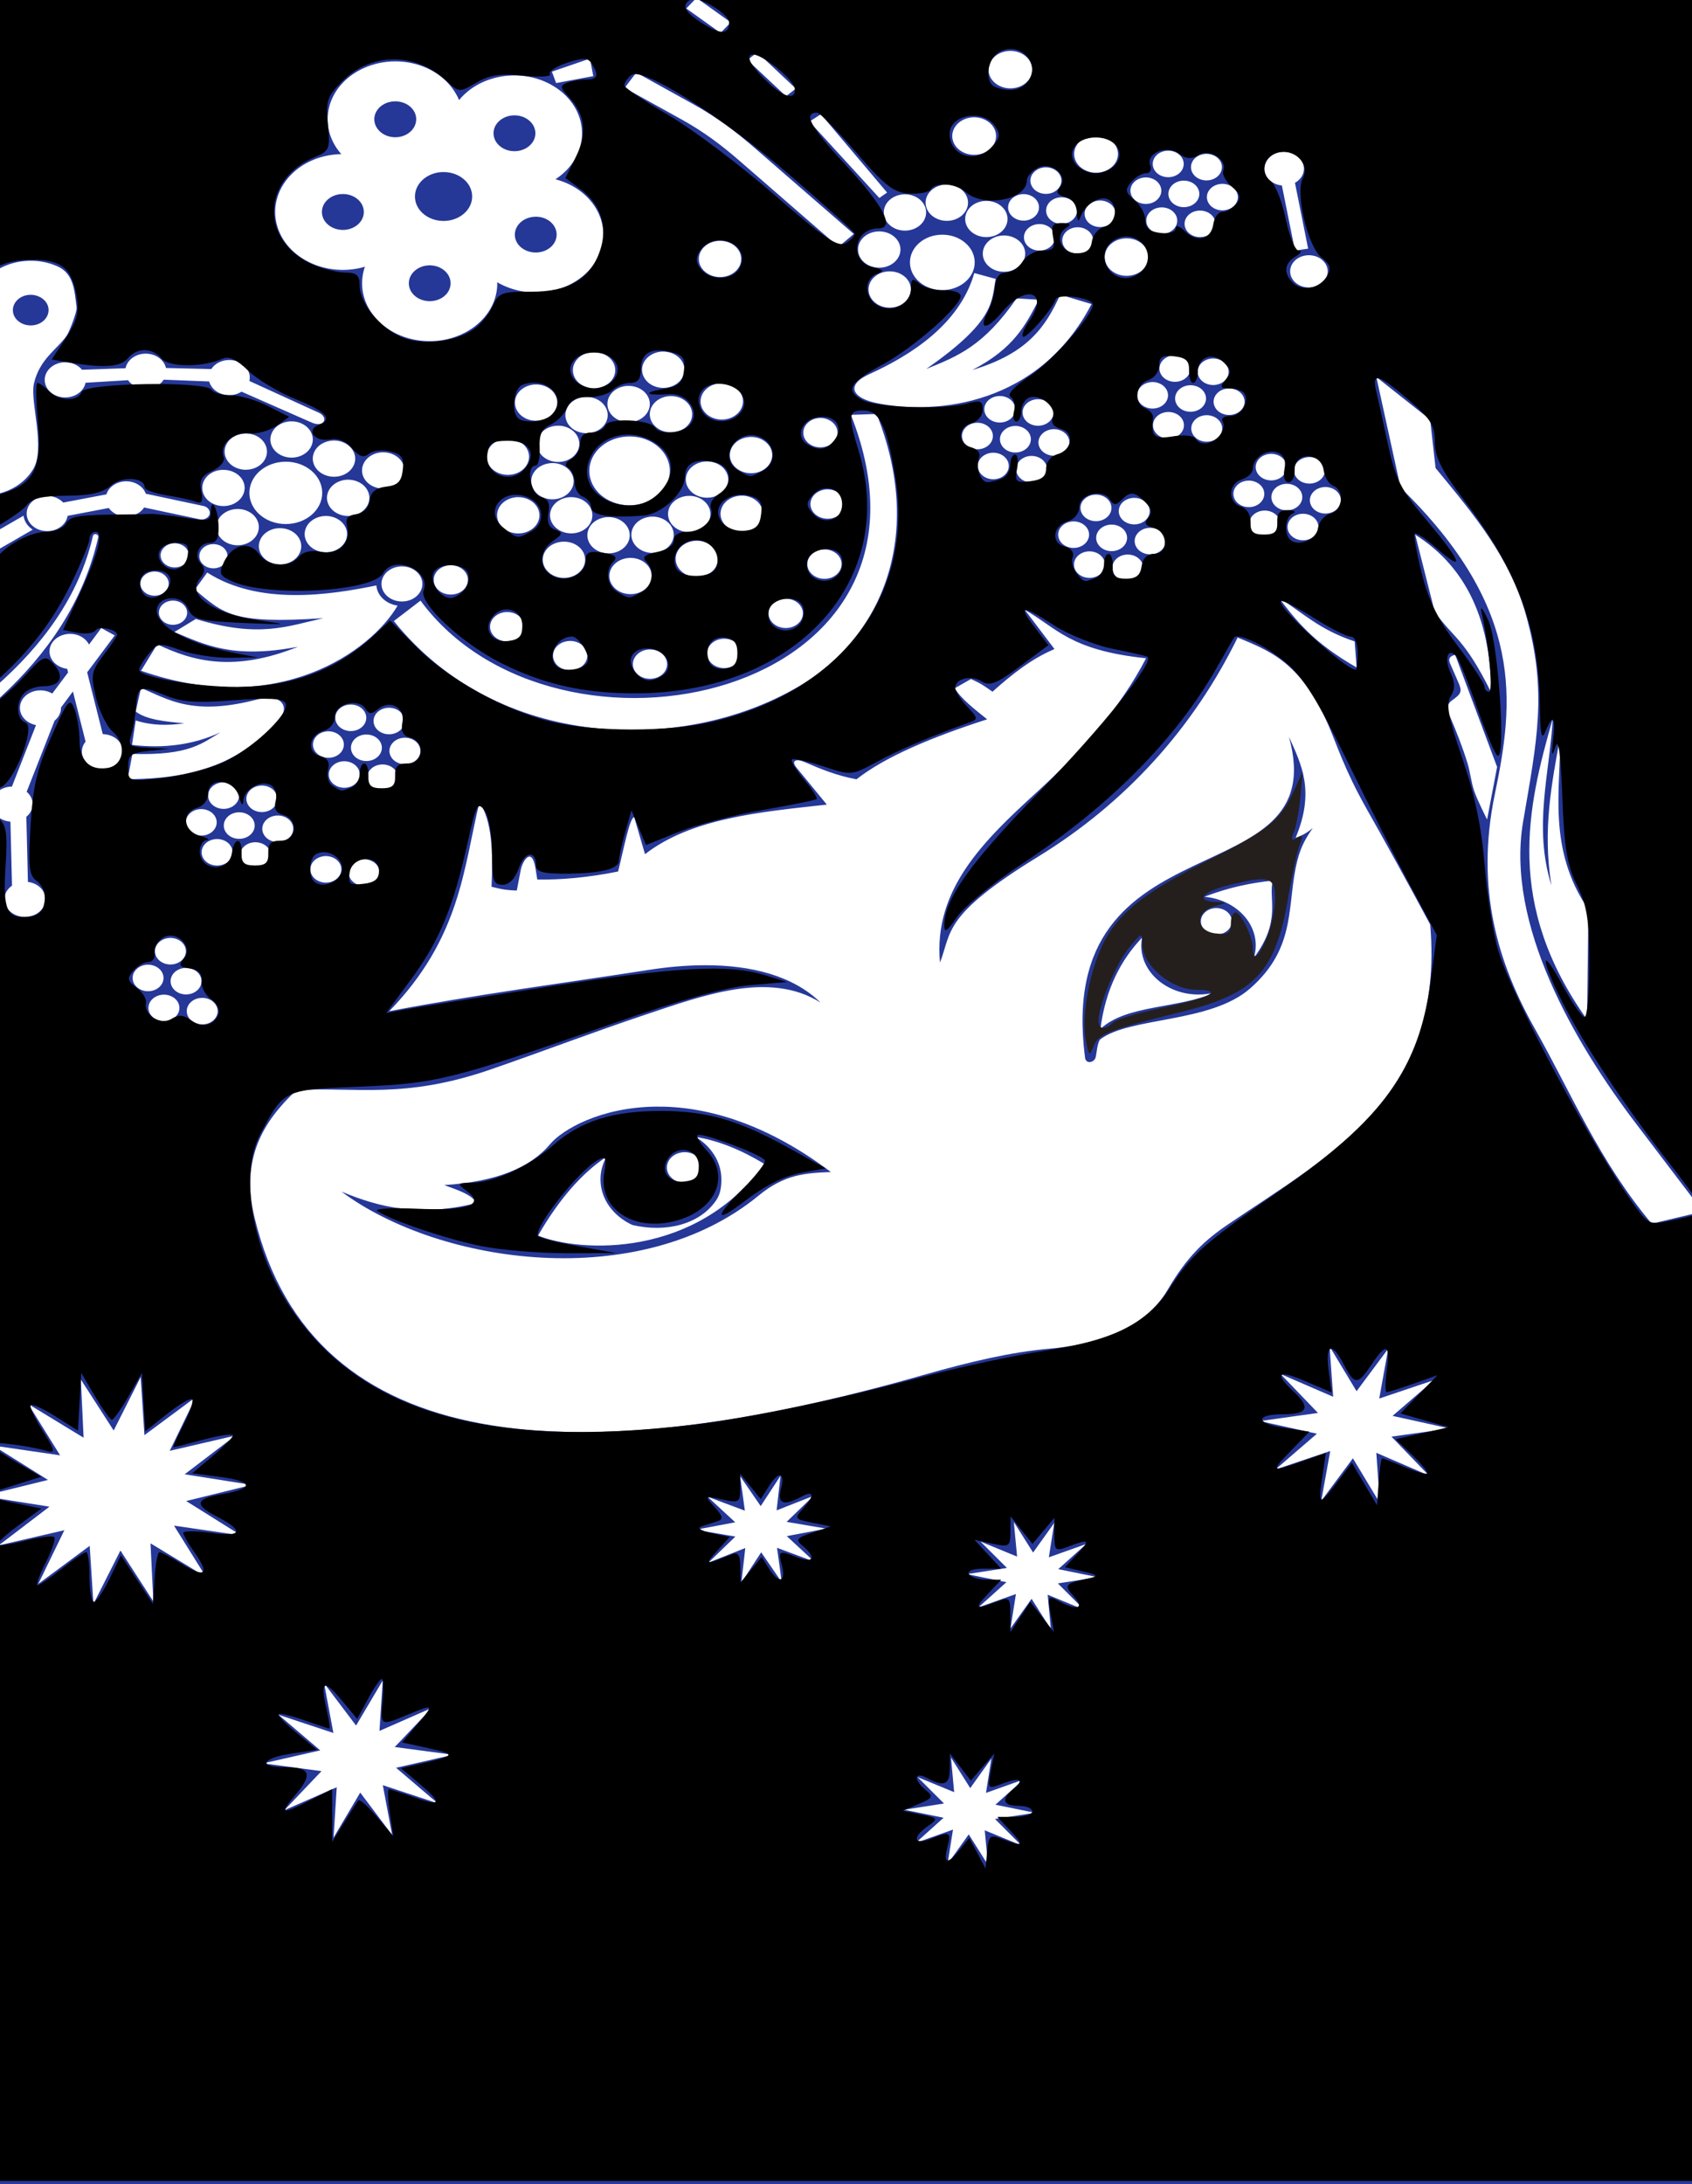 <?xml version="1.0" encoding="UTF-8"?>
<svg version="1.1" viewBox="0 0 619.97 800" xmlns="http://www.w3.org/2000/svg">
<rect x="0" y="0" width="619.97" height="800" fill="#808080" stroke="none"/>
<g transform="translate(113.08 -362.18)">
<g transform="matrix(.977 0 0 .836 -204.68 191.07)">
<path d="m229.39-63.106c-100.69 1.686-183.21 88.396-194.62 203.03h-38.719c-60.44 0-109.12 42.364-109.12 94.969v927.28h976.16v-927.28c0-52.605-48.654-94.969-109.09-94.969h-38.719c-11.419-114.64-93.96-200.16-194.62-203.03-80.537-2.299-121.33-3.199-145.62-34.345-27.328 31.651-68.624 33.056-145.62 34.345z" color="#000000" fill="#253898"/>
<path d="m354.98 203.76-3.844 4.625 12.844 10.719 3.844-4.625zm117.72 23.219c-4.537 0-8.219 3.682-8.219 8.219s3.682 8.188 8.219 8.188c4.537 0 8.188-3.651 8.188-8.188s-3.651-8.219-8.188-8.219zm-94.937 0.625-3.688 3.375 14.469 15.875 3.688-3.344zm-62.75 2.75-14.281 5.719 1.594 5 13.938-3.031zm-72.813 1.219c-4.884-0.044-9.841 1.35-14.219 4.25-11.675 7.734-14.859 23.45-7.125 35.125 0.287 0.433 0.598 0.841 0.906 1.25-2.051 0.049-4.152 0.332-6.219 0.906-13.494 3.748-21.404 17.756-17.656 31.25s17.756 21.404 31.25 17.656c0.5-0.139 0.985-0.302 1.469-0.469-0.586 1.964-0.939 4.015-1.031 6.156-0.605 13.991 10.228 25.832 24.219 26.438 13.991 0.605 25.832-10.227 26.438-24.219 0.023-0.523 0.014-1.046 0-1.562 1.691 1.169 3.549 2.123 5.562 2.875 13.12 4.899 27.726-1.756 32.625-14.875 4.899-13.119-1.756-27.726-14.875-32.625-0.492-0.184-0.973-0.349-1.469-0.5 1.629-1.245 3.135-2.697 4.469-4.375 8.714-10.963 6.87-26.911-4.094-35.625s-26.911-6.87-35.625 4.094c-0.32 0.403-0.614 0.772-0.906 1.188-0.68-1.93-1.631-3.81-2.812-5.594-4.834-7.297-12.767-11.27-20.906-11.344zm90.188 4.906-4.375 6.719 21.594 13.969c8.08 5.239 14.729 11.097 21.5 17.969l37.125 37.688 5.719-5.625-37.156-37.688c-7.021-7.124-14.163-13.434-22.844-19.062zm-90.344 12.594c2.522 0.023 5.002 1.239 6.5 3.5 2.397 3.618 1.399 8.541-2.219 10.938-3.618 2.397-8.479 1.399-10.875-2.219s-1.43-8.51 2.188-10.906c1.357-0.899 2.893-1.326 4.406-1.312zm159.59 5.656-4.313 3.219 26.219 33.469 2.906-2.375zm-115.28 0.5c0.314-0.014 0.623-0.024 0.938 0 1.509 0.117 3.007 0.675 4.281 1.688 3.397 2.7 3.981 7.634 1.281 11.031-2.7 3.397-7.634 3.981-11.031 1.281-3.397-2.7-3.981-7.634-1.281-11.031 1.477-1.858 3.615-2.873 5.812-2.969zm172.75 0.844c-4.537 0-8.219 3.682-8.219 8.219-1e-4 4.537 3.682 8.219 8.219 8.219s8.219-3.682 8.219-8.219c1e-4 -4.537-3.682-8.219-8.219-8.219zm45.719 7.875c-4.537 0-8.219 3.651-8.219 8.188s3.682 8.219 8.219 8.219c4.537 0 8.219-3.682 8.219-8.219s-3.682-8.188-8.219-8.188zm27.063 6.75c-3.208 0-5.812 2.605-5.813 5.812 0 3.208 2.605 5.812 5.813 5.812s5.812-2.605 5.812-5.812-2.604-5.812-5.812-5.812zm43.469 0.469c-4.096 0-7.406 3.311-7.406 7.406 0 3.808 2.867 6.953 6.563 7.375l4.906 28.531 4.938-0.844-4.938-28.844c2.024-1.324 3.375-3.62 3.375-6.219 0-4.096-3.342-7.406-7.438-7.406zm-29.281 0.938c-0.936 0.024-1.882 0.28-2.75 0.781-2.778 1.604-3.729 5.159-2.125 7.938 1.604 2.778 5.16 3.729 7.938 2.125 2.778-1.604 3.729-5.159 2.125-7.938-1.103-1.91-3.128-2.96-5.188-2.906zm-60.062 5.906c-3.208 0-5.812 2.605-5.813 5.812 0 3.208 2.605 5.812 5.813 5.812 3.208 0 5.812-2.605 5.812-5.812s-2.604-5.812-5.812-5.812zm-226.53 2.062c0.361-0.021 0.724-0.016 1.094 0 5.912 0.256 10.506 5.244 10.25 11.156-0.256 5.912-5.276 10.506-11.187 10.25-5.912-0.256-10.506-5.244-10.25-11.156 0.24-5.542 4.672-9.935 10.094-10.25zm264.19 2.344c-2.06-0.053-4.085 0.996-5.188 2.906-1.604 2.778-0.653 6.334 2.125 7.938s6.302 0.653 7.906-2.125c1.604-2.778 0.653-6.334-2.125-7.938-0.868-0.501-1.782-0.757-2.719-0.781zm14.062 1.406c-3.208 0-5.781 2.605-5.781 5.812 0 3.208 2.573 5.812 5.781 5.812s5.812-2.605 5.812-5.812-2.605-5.812-5.812-5.812zm14.625 1.406c-2.06-0.053-4.085 0.996-5.188 2.906-1.604 2.778-0.653 6.334 2.125 7.938s6.334 0.653 7.938-2.125 0.653-6.334-2.125-7.938c-0.868-0.501-1.814-0.757-2.75-0.781zm-103.5 0.312c-4.389 0-7.969 3.549-7.969 7.938s3.58 7.969 7.969 7.969 7.938-3.58 7.938-7.969-3.549-7.938-7.938-7.938zm-226.25 4.156c3.348 0.103 6.369 2.353 7.312 5.75 1.161 4.181-1.288 8.526-5.469 9.688s-8.526-1.288-9.687-5.469c-1.161-4.181 1.288-8.526 5.469-9.688 0.784-0.218 1.602-0.305 2.375-0.281zm255.19 0.031c-2.06-0.053-4.085 0.996-5.188 2.906-1.604 2.778-0.653 6.334 2.125 7.938s6.302 0.653 7.906-2.125c1.604-2.778 0.653-6.334-2.125-7.938-0.868-0.501-1.782-0.757-2.719-0.781zm-44.656 0.094c-4.389 0-7.938 3.549-7.938 7.938s3.549 7.969 7.938 7.969c4.389 0 7.937-3.58 7.937-7.969s-3.549-7.938-7.937-7.938zm58.719 1.312c-3.208 0-5.781 2.605-5.781 5.812s2.574 5.812 5.781 5.812c3.208 0 5.812-2.605 5.812-5.812s-2.605-5.812-5.812-5.812zm14.625 1.406c-2.06-0.053-4.085 0.996-5.188 2.906-1.604 2.778-0.653 6.334 2.125 7.938s6.334 0.653 7.938-2.125c1.604-2.778 0.653-6.334-2.125-7.938-0.868-0.501-1.814-0.757-2.75-0.781zm-42.812 0.156c-4.389 0-7.938 3.549-7.938 7.938s3.549 7.938 7.938 7.938 7.938-3.549 7.938-7.938-3.549-7.938-7.938-7.938zm65.625 2.844c-0.936 0.024-1.882 0.28-2.75 0.781-2.778 1.604-3.729 5.159-2.125 7.938s5.159 3.729 7.938 2.125 3.729-5.159 2.125-7.938c-1.103-1.91-3.128-2.96-5.188-2.906zm14.5 1.406c-3.208 0-5.781 2.605-5.781 5.812s2.573 5.812 5.781 5.812 5.812-2.605 5.812-5.812-2.605-5.812-5.812-5.812zm-249.31 2.688c0.207-5e-3 0.416-0.012 0.625 0 0.772 0.043 1.55 0.184 2.312 0.469 4.065 1.518 6.112 6.06 4.594 10.125-1.518 4.065-6.029 6.112-10.094 4.594-4.065-1.518-6.112-5.997-4.594-10.062 1.157-3.096 4.043-5.048 7.156-5.125zm188.94 3.219c-0.936 0.024-1.882 0.28-2.75 0.781-2.778 1.604-3.729 5.159-2.125 7.938 1.604 2.778 5.159 3.729 7.938 2.125s3.729-5.159 2.125-7.938c-1.103-1.91-3.128-2.96-5.188-2.906zm14.5 1.406c-3.208 0-5.781 2.605-5.781 5.812s2.573 5.812 5.781 5.812c3.208 0 5.812-2.605 5.812-5.812s-2.605-5.812-5.812-5.812zm-74.438 1.812c-4.389 0-7.938 3.549-7.938 7.938s3.549 7.969 7.938 7.969 7.969-3.58 7.969-7.969c1e-4 -4.389-3.58-7.938-7.969-7.938zm23.656 1.438c-6.706 0-12.125 5.419-12.125 12.125-1e-4 6.706 5.419 12.156 12.125 12.156 6.706 0 12.156-5.45 12.156-12.156s-5.45-12.125-12.156-12.125zm23.125 0.344c-4.389 0-7.938 3.58-7.938 7.969s3.549 7.938 7.938 7.938c4.389 0 7.969-3.549 7.969-7.938s-3.58-7.969-7.969-7.969zm46 1.25c-4.537 0-8.219 3.682-8.219 8.219s3.682 8.219 8.219 8.219c4.537 0 8.219-3.682 8.219-8.219s-3.682-8.219-8.219-8.219zm-152.47 1.094c-4.389 0-7.969 3.549-7.969 7.938s3.58 7.938 7.969 7.938 7.938-3.549 7.938-7.938-3.549-7.938-7.938-7.938zm220.84 6.312c-3.898 0-7.031 3.164-7.031 7.062s3.133 7.062 7.031 7.062c3.898 0 7.062-3.164 7.062-7.062s-3.164-7.062-7.062-7.062zm-480.12 2.438c-0.551 0.019-1.099 0.063-1.656 0.125-11.88 1.324-20.418 11.995-19.094 23.875 0.049 0.44 0.113 0.881 0.187 1.312-1.576-0.762-3.301-1.349-5.094-1.719-11.708-2.412-23.151 5.136-25.562 16.844s5.136 23.151 16.844 25.562c0.433 0.089 0.849 0.156 1.281 0.219-1.21 1.263-2.252 2.723-3.156 4.312-5.912 10.389-2.296 23.588 8.094 29.5s24.009 2.52 29.813-8.688c4.816-9.301-1.262-29.656 0.312-37.594 2.156-10.873 8.897-15.068 12.375-21.125 0.87-1.515 3.827-10.341 3.625-12.156-0.828-7.425-1.035-14.803-7.188-18.031-3.23-1.695-6.922-2.574-10.781-2.438zm149.94 2c0.265-0.015 0.51-0.012 0.781 0 4.335 0.188 7.688 3.852 7.5 8.188-0.188 4.335-3.821 7.688-8.156 7.5-4.335-0.188-7.688-3.821-7.5-8.156 0.176-4.064 3.401-7.298 7.375-7.531zm172.97 2.625c-4.389 0-7.938 3.549-7.938 7.938s3.549 7.969 7.938 7.969 7.938-3.58 7.938-7.969-3.549-7.938-7.938-7.938zm31.719 0.75c-5.52 22.656-24.046 36.119-39.344 44.281-9.234 4.927-6.3 10.633 3.094 12.781 22.511 5.148 60.526 0.631 80.219-43.469l-11.75-4.125c-5.41 13.944-12.02 25.665-32.938 33 15.71-9.542 19.901-19.66 24.938-30.781l-8.344-0.594c-12.354 20.873-22.086 25.371-33.906 30.938 26.348-21.385 24.39-29.878 26.062-39.469zm-353.59 9.531c1.01 0.04 1.955 0.331 2.812 0.781 1.907 1 3.306 2.856 3.562 5.156 0.41 3.681-2.225 7.027-5.906 7.438s-6.996-2.225-7.406-5.906c-0.41-3.681 2.225-7.027 5.906-7.438 0.345-0.038 0.694-0.045 1.031-0.031zm-31.031 23.188c0.445 3.1e-4 0.89 0.063 1.344 0.156 0.68 0.14 1.329 0.368 1.906 0.688 2.503 1.383 3.92 4.271 3.312 7.219-0.747 3.628-4.278 5.966-7.906 5.219s-5.966-4.279-5.219-7.906c0.654-3.174 3.445-5.377 6.563-5.375zm267.84 1.688c-3.387 0.054-6.495 2.297-7.5 5.719-1.237 4.211 1.195 8.638 5.406 9.875 4.211 1.237 8.607-1.195 9.844-5.406s-1.164-8.607-5.375-9.844c-0.789-0.232-1.593-0.356-2.375-0.344zm-25.688 0.219c-0.782-0.013-1.585 0.081-2.375 0.312-4.211 1.236-6.611 5.664-5.375 9.875s5.633 6.611 9.844 5.375c4.211-1.236 6.643-5.633 5.406-9.844-1.005-3.421-4.113-5.665-7.5-5.719zm-168.28 0.688c-3.8 0-6.931 2.756-7.563 6.375l-16.312 0.688c-1.394-1.976-3.71-3.281-6.313-3.281-4.254 0-7.687 3.465-7.687 7.719s3.433 7.688 7.687 7.688c3.823 0 7.021-2.786 7.625-6.438l15.938-1.125c1.342 2.26 3.805 3.781 6.625 3.781 2.909 0 5.439-1.62 6.75-4l17.062 0.781c0.776 3.433 3.833 6 7.5 6 1.733 0 3.338-0.566 4.625-1.531l26.313 13.531c4.747 2.443 6.448-2.287 2.656-4.312l-26.031-13.906c0.094-0.482 0.156-0.99 0.156-1.5 0-4.254-3.465-7.688-7.719-7.688-2.899 0-5.404 1.602-6.719 3.969l-17-0.469c-0.668-3.573-3.827-6.281-7.594-6.281zm386 0.719c-3.208 0-5.812 2.605-5.813 5.812 0 3.208 2.605 5.812 5.813 5.812s5.812-2.605 5.812-5.812-2.604-5.812-5.812-5.812zm14.187 1.406c-0.936 0.024-1.882 0.28-2.75 0.781-2.778 1.604-3.729 5.159-2.125 7.938 1.604 2.778 5.16 3.729 7.938 2.125 2.778-1.604 3.729-5.159 2.125-7.938-1.103-1.91-3.128-2.96-5.188-2.906zm61.344 8.094 9.094 48.5c46.854 53.337 42.482 94.188 35.344 134.34-7.378 41.505 1.147 74.07 15.156 103.03 13.568 28.049 23.94 57.621 43.687 85.125l19.188-5.312-25-38.406c-23.392-35.915-48.945-87.581-42.438-132.31 5.188-35.657 9.247-56.962 1.031-90.906-6.046-24.982-19.258-43.493-33.844-64.156l-2.031-21.219zm-83.75 2.219c-2.06-0.053-4.085 0.996-5.188 2.906-1.604 2.778-0.653 6.334 2.125 7.938s6.302 0.653 7.906-2.125c1.604-2.778 0.653-6.334-2.125-7.938-0.868-0.501-1.782-0.757-2.719-0.781zm-161.94 0.531c-1.78 0.043-3.549 0.68-5 1.938-3.317 2.874-3.686 7.902-0.812 11.219s7.902 3.686 11.219 0.812c3.317-2.874 3.686-7.902 0.812-11.219-1.617-1.866-3.929-2.805-6.219-2.75zm-70 0.562c-2.029 0.145-4 1.06-5.438 2.719-2.874 3.317-2.504 8.345 0.812 11.219s8.313 2.504 11.188-0.812 2.535-8.313-0.781-11.188c-1.658-1.437-3.753-2.083-5.781-1.938zm246 0.312c-3.208 0-5.781 2.605-5.781 5.812 0 3.208 2.573 5.812 5.781 5.812s5.812-2.605 5.812-5.812-2.605-5.812-5.812-5.812zm-210.75 0.281c-4.389 0-7.938 3.549-7.938 7.938s3.549 7.969 7.938 7.969 7.969-3.58 7.969-7.969c1e-4 -4.389-3.58-7.938-7.969-7.938zm225.38 1.125c-2.06-0.053-4.085 0.996-5.188 2.906-1.604 2.778-0.653 6.334 2.125 7.938s6.334 0.653 7.938-2.125 0.653-6.334-2.125-7.938c-0.868-0.501-1.814-0.757-2.75-0.781zm-86.156 3.312c-3.208 0-5.812 2.605-5.812 5.812s2.604 5.812 5.812 5.812c3.208 0 5.812-2.605 5.813-5.812 0-3.208-2.605-5.812-5.813-5.812zm-123.5 0.031c-2.55 0.058-5.017 1.349-6.5 3.656-2.373 3.692-1.317 8.596 2.375 10.969 3.692 2.373 8.627 1.317 11-2.375 2.373-3.692 1.286-8.627-2.406-11-1.385-0.89-2.939-1.285-4.469-1.25zm-31.312 0.375c-1.53-0.035-3.084 0.36-4.469 1.25-3.692 2.373-4.748 7.308-2.375 11s7.277 4.748 10.969 2.375c3.692-2.373 4.748-7.277 2.375-10.969-1.483-2.308-3.95-3.598-6.5-3.656zm169 1c-0.936 0.024-1.882 0.28-2.75 0.781-2.778 1.604-3.729 5.159-2.125 7.938 1.604 2.778 5.159 3.729 7.937 2.125 2.778-1.604 3.729-5.159 2.125-7.938-1.103-1.91-3.128-2.96-5.187-2.906zm48.906 5.594c-0.936 0.024-1.882 0.28-2.75 0.781-2.778 1.604-3.729 5.159-2.125 7.938s5.159 3.729 7.938 2.125 3.729-5.159 2.125-7.938c-1.103-1.91-3.128-2.96-5.188-2.906zm-109.28 0.875-9.656 0.375c42.206 124.57-110.66 162.19-161.41 81.406l-10 8.938c39.023 56.849 108.29 58.127 151.19 29.094 32.468-21.974 47.82-67.095 29.875-119.81zm123.78 0.531c-3.208 0-5.781 2.605-5.781 5.812s2.573 5.812 5.781 5.812 5.812-2.605 5.812-5.812-2.605-5.812-5.812-5.812zm-144.81 1.219c-1.852-0.015-3.685 0.783-4.969 2.312-2.282 2.72-1.939 6.78 0.781 9.062s6.78 1.907 9.062-0.812 1.907-6.749-0.812-9.031c-1.19-0.998-2.622-1.52-4.062-1.531zm-198.62 1.469c-1.032 0.029-2.064 0.263-3.062 0.719-3.992 1.823-5.761 6.539-3.938 10.531s6.539 5.761 10.531 3.938c3.992-1.823 5.761-6.539 3.937-10.531-1.367-2.994-4.373-4.744-7.469-4.656zm257.62 0.625c-2.06-0.053-4.085 0.996-5.188 2.906-1.604 2.778-0.653 6.334 2.125 7.938s6.302 0.653 7.906-2.125 0.653-6.334-2.125-7.938c-0.868-0.501-1.782-0.757-2.719-0.781zm-157.19 1.281c-3.095-0.087-6.101 1.662-7.469 4.656-1.823 3.992-0.054 8.708 3.938 10.531 3.992 1.823 8.708 0.055 10.531-3.938 1.823-3.992 0.055-8.708-3.938-10.531-0.998-0.456-2.031-0.69-3.062-0.719zm171.25 0.125c-3.208 0-5.781 2.605-5.781 5.812s2.573 5.812 5.781 5.812 5.812-2.605 5.812-5.812-2.605-5.812-5.812-5.812zm14.625 1.406c-2.06-0.053-4.085 0.996-5.188 2.906-1.604 2.778-0.653 6.334 2.125 7.938s6.334 0.653 7.938-2.125 0.653-6.334-2.125-7.938c-0.868-0.501-1.814-0.757-2.75-0.781zm-401.97 0.719c1.081 0.019 2.182 0.303 3.188 0.875 3.219 1.832 4.3 5.937 2.469 9.156-1.832 3.219-5.906 4.332-9.125 2.5-3.219-1.832-4.332-5.906-2.5-9.125 1.259-2.213 3.591-3.447 5.969-3.406zm98.375 1.188c-3.094 0.133-5.943 2.072-7.094 5.156-1.534 4.112 0.544 8.685 4.656 10.219 4.112 1.534 8.685-0.544 10.219-4.656s-0.544-8.716-4.656-10.25c-1.028-0.383-2.094-0.513-3.125-0.469zm144.28 1.281c-8.334 0-15.094 6.76-15.094 15.094s6.76 15.062 15.094 15.062 15.094-6.729 15.094-15.062-6.76-15.094-15.094-15.094zm45.219 0.219c-0.268 0.011-0.541 0.055-0.812 0.094-4.344 0.624-7.343 4.656-6.719 9s4.656 7.343 9 6.719 7.343-4.656 6.719-9c-0.585-4.073-4.163-6.98-8.188-6.812zm-91.344 0.719c-3.69 0.218-6.86 3.011-7.406 6.812-0.625 4.344 2.406 8.375 6.75 9 4.344 0.625 8.375-2.406 9-6.75 0.625-4.344-2.406-8.375-6.75-9-0.543-0.078-1.067-0.094-1.594-0.062zm-65.062 0.844c-3.094 0.133-5.975 2.072-7.125 5.156-1.534 4.112 0.576 8.685 4.688 10.219s8.685-0.544 10.219-4.656c1.534-4.112-0.576-8.685-4.687-10.219-1.028-0.383-2.062-0.544-3.094-0.5zm18.562 5.156c-1.032 0.029-2.064 0.263-3.062 0.719-3.992 1.823-5.761 6.539-3.938 10.531s6.539 5.761 10.531 3.938c3.992-1.823 5.76-6.539 3.937-10.531-1.367-2.994-4.373-4.744-7.469-4.656zm228.88 0.188c-0.936 0.024-1.882 0.28-2.75 0.781-2.778 1.604-3.729 5.159-2.125 7.938s5.159 3.729 7.938 2.125 3.729-5.159 2.125-7.938c-1.103-1.91-3.128-2.96-5.188-2.906zm104.38 0.5c-3.208 0-5.812 2.605-5.812 5.812s2.605 5.812 5.812 5.812 5.812-2.605 5.812-5.812-2.605-5.812-5.812-5.812zm-89.875 0.906c-3.208 0-5.781 2.605-5.781 5.812s2.573 5.812 5.781 5.812 5.812-2.605 5.812-5.812-2.605-5.812-5.812-5.812zm104.06 0.5c-0.936 0.024-1.882 0.28-2.75 0.781-2.778 1.604-3.729 5.159-2.125 7.938 1.604 2.778 5.159 3.729 7.938 2.125s3.729-5.159 2.125-7.938c-1.103-1.91-3.128-2.96-5.188-2.906zm-226.25 1.938c-3.69 0.218-6.86 2.98-7.406 6.781-0.625 4.344 2.406 8.375 6.75 9 4.344 0.625 8.375-2.375 9-6.719 0.625-4.344-2.406-8.375-6.75-9-0.543-0.078-1.067-0.094-1.594-0.062zm-157.5 0.094c-7.545 0-13.656 6.112-13.656 13.656s6.112 13.656 13.656 13.656 13.656-6.112 13.656-13.656-6.112-13.656-13.656-13.656zm99.688 0.594c-0.268 0.011-0.541 0.055-0.812 0.094-4.344 0.625-7.375 4.625-6.75 8.969s4.656 7.375 9 6.75 7.375-4.656 6.75-9c-0.586-4.072-4.163-6.98-8.188-6.812zm-123.31 2.969c-1.032 0.029-2.064 0.232-3.062 0.688-3.992 1.823-5.761 6.539-3.938 10.531s6.539 5.761 10.531 3.938c3.992-1.823 5.761-6.539 3.938-10.531-1.367-2.994-4.373-4.712-7.469-4.625zm46.781 4.312c-1.032 0.029-2.064 0.263-3.062 0.719-3.992 1.823-5.761 6.539-3.938 10.531 1.823 3.992 6.539 5.761 10.531 3.938s5.761-6.539 3.938-10.531c-1.367-2.994-4.373-4.744-7.469-4.656zm338.19 0.406c-2.06-0.053-4.085 0.996-5.188 2.906-1.604 2.778-0.653 6.334 2.125 7.938 2.778 1.604 6.302 0.653 7.906-2.125 1.604-2.778 0.653-6.334-2.125-7.938-0.868-0.501-1.782-0.757-2.719-0.781zm-421.19 0.312c-3.566 0-6.56 2.429-7.437 5.719l-16.188 3.594c-1.411-1.762-3.598-2.906-6.031-2.906-4.254 0-7.688 3.465-7.688 7.719s3.434 7.688 7.688 7.688c3.914 0 7.164-2.908 7.656-6.688l15.438-3.438c1.352 2.219 3.774 3.719 6.562 3.719 2.884 0 5.399-1.591 6.719-3.938l20.781 5.156c1.546 0.461 3.371-0.576 3.767-2.14s-0.718-3.344-2.298-3.672l-21.625-5.375c-0.966-3.15-3.877-5.438-7.344-5.438zm435.25 1.094c-3.208 0-5.781 2.605-5.781 5.812s2.573 5.812 5.781 5.812c3.208 0 5.812-2.605 5.813-5.812 0-3.208-2.605-5.812-5.813-5.812zm14.625 1.406c-2.06-0.053-4.085 0.996-5.187 2.906-1.604 2.778-0.653 6.334 2.125 7.938 2.778 1.604 6.333 0.653 7.937-2.125 1.604-2.778 0.653-6.334-2.125-7.938-0.868-0.501-1.814-0.757-2.75-0.781zm-187.03 1.031c-1.036 0.027-2.07 0.32-3.031 0.875-3.075 1.775-4.119 5.707-2.344 8.781s5.707 4.119 8.781 2.344c3.075-1.775 4.119-5.707 2.344-8.781-1.22-2.114-3.47-3.278-5.75-3.219zm100.84 2.312c-3.208 0-5.812 2.605-5.813 5.812 0 3.208 2.605 5.812 5.813 5.812 3.208 0 5.812-2.605 5.812-5.812s-2.604-5.812-5.812-5.812zm-132.62 0.438c-3.095-0.088-6.101 1.662-7.469 4.656-1.823 3.992-0.054 8.708 3.938 10.531 3.992 1.823 8.708 0.054 10.531-3.938 1.823-3.992 0.054-8.708-3.938-10.531-0.998-0.456-2.031-0.69-3.062-0.719zm-19.719 0.094c-2.289-0.055-4.602 0.884-6.219 2.75-2.874 3.317-2.504 8.345 0.813 11.219 3.317 2.874 8.345 2.504 11.219-0.812s2.504-8.345-0.812-11.219c-1.451-1.257-3.22-1.895-5-1.938zm-64.562 0.562c-1.032 0.029-2.064 0.263-3.062 0.719-3.992 1.823-5.761 6.539-3.938 10.531s6.539 5.761 10.531 3.938c3.992-1.823 5.761-6.539 3.937-10.531-1.367-2.994-4.373-4.744-7.469-4.656zm19.906 0c-1.78 0.043-3.549 0.68-5 1.938-3.317 2.874-3.687 7.871-0.813 11.188 2.874 3.317 7.902 3.686 11.219 0.812s3.655-7.902 0.781-11.219c-1.617-1.866-3.898-2.774-6.187-2.719zm211.19 0.312c-0.936 0.024-1.882 0.28-2.75 0.781-2.778 1.604-3.729 5.159-2.125 7.938s5.16 3.729 7.938 2.125c2.778-1.604 3.729-5.159 2.125-7.938-1.103-1.91-3.128-2.96-5.188-2.906zm-336.44 4.875c-3.094 0.133-5.975 2.103-7.125 5.188-1.534 4.112 0.576 8.685 4.687 10.219 4.112 1.534 8.685-0.576 10.219-4.688s-0.544-8.685-4.656-10.219c-1.028-0.383-2.094-0.544-3.125-0.5zm385.38 0.688c-0.936 0.024-1.882 0.28-2.75 0.781-2.778 1.604-3.729 5.159-2.125 7.938s5.159 3.729 7.937 2.125c2.778-1.604 3.729-5.159 2.125-7.938-1.103-1.91-3.127-2.96-5.187-2.906zm14.5 1.406c-3.208 0-5.781 2.605-5.781 5.812s2.573 5.812 5.781 5.812 5.812-2.605 5.812-5.812-2.604-5.812-5.812-5.812zm-479.84 0.844-18.125 12.219c-0.501-0.103-1.031-0.156-1.562-0.156-4.254 0-7.688 3.465-7.688 7.719 0 1.683 0.553 3.233 1.469 4.5l-12.125 28.594c-3.682 0.578-6.5 3.781-6.5 7.625 0 4.254 3.433 7.688 7.687 7.688 4.254 0 7.719-3.434 7.719-7.688 0-2.127-0.856-4.075-2.25-5.469l11.688-27.562c4.254 0 7.719-3.434 7.719-7.688 0-1.017-0.236-1.986-0.594-2.875l16-10.781c-1.877-1.456-3.176-3.635-3.438-6.125zm113.06 0.125c-3.094 0.133-5.975 2.103-7.125 5.188-1.534 4.112 0.576 8.685 4.688 10.219s8.685-0.576 10.219-4.688c1.534-4.112-0.576-8.685-4.688-10.219-1.028-0.383-2.062-0.544-3.094-0.5zm122.97 0.281c-0.782-0.013-1.585 0.112-2.375 0.344-4.211 1.236-6.611 5.633-5.375 9.844 1.236 4.211 5.633 6.643 9.844 5.406s6.643-5.664 5.406-9.875c-1.004-3.421-4.113-5.665-7.5-5.719zm-16.75 0.219c-3.387 0.054-6.495 2.266-7.5 5.688-1.236 4.211 1.164 8.639 5.375 9.875 4.211 1.236 8.639-1.164 9.875-5.375 1.237-4.211-1.195-8.639-5.406-9.875-0.789-0.232-1.562-0.325-2.344-0.312zm174.72 1.875c-2.06-0.053-4.085 0.996-5.188 2.906-1.604 2.778-0.653 6.334 2.125 7.938s6.302 0.653 7.906-2.125c1.604-2.778 0.653-6.334-2.125-7.938-0.868-0.501-1.782-0.757-2.719-0.781zm14.062 1.406c-3.208 0-5.781 2.605-5.781 5.812s2.574 5.812 5.781 5.812c3.208 0 5.812-2.605 5.812-5.812s-2.605-5.812-5.812-5.812zm14.625 1.406c-2.06-0.053-4.085 0.996-5.188 2.906-1.604 2.778-0.653 6.334 2.125 7.938s6.334 0.653 7.938-2.125c1.604-2.778 0.653-6.334-2.125-7.938-0.868-0.501-1.814-0.757-2.75-0.781zm-326.72 0.156c-1.032 0.029-2.064 0.232-3.063 0.688-3.992 1.823-5.761 6.539-3.937 10.531 1.823 3.992 6.539 5.761 10.531 3.938s5.761-6.539 3.938-10.531c-1.367-2.994-4.373-4.712-7.469-4.625zm-69.094 2.594c-0.377 0.022-0.728 0.296-0.844 0.875-10.662 53.5-54.87 84.825-94.719 111.88l2.531 4.531c39.681-25.712 82.982-58.631 94.187-115.91 0.155-0.793-0.528-1.412-1.156-1.375zm495.06 0.25 7.312 33.75c7.076 11.818 10.923 11.174 21.25 35.531-0.349-34.818-11.089-56.344-28.562-69.281zm-269.25 2.656c-1.53-0.035-3.084 0.392-4.469 1.281-3.692 2.373-4.748 7.277-2.375 10.969 2.373 3.692 7.277 4.779 10.969 2.406s4.748-7.308 2.375-11c-1.483-2.308-3.95-3.598-6.5-3.656zm-50.156 0.406c-2.55 0.059-5.048 1.317-6.531 3.625-2.373 3.692-1.286 8.627 2.406 11 3.692 2.373 8.596 1.286 10.969-2.406s1.317-8.596-2.375-10.969c-1.385-0.89-2.939-1.285-4.469-1.25zm-146.19 0.719c-1.698 0.12-3.304 1.071-4.219 2.656-1.464 2.537-0.599 5.754 1.938 7.219s5.785 0.599 7.25-1.938 0.599-5.754-1.938-7.219c-0.951-0.549-2.012-0.791-3.031-0.719zm14.875 0.375c-2.929 0-5.281 2.352-5.281 5.281s2.352 5.312 5.281 5.312c2.929 0 5.312-2.384 5.312-5.312s-2.384-5.281-5.312-5.281zm229.34 2.312c-0.427-0.012-0.844 0.017-1.281 0.094-3.496 0.617-5.835 3.972-5.219 7.469s3.941 5.835 7.438 5.219 5.835-3.972 5.219-7.469c-0.539-3.059-3.167-5.231-6.156-5.312zm99.062 0.844c-0.936 0.024-1.882 0.28-2.75 0.781-2.778 1.604-3.729 5.159-2.125 7.938 1.604 2.778 5.159 3.729 7.938 2.125s3.729-5.159 2.125-7.938c-1.103-1.91-3.128-2.96-5.188-2.906zm14.5 1.406c-3.208 0-5.781 2.605-5.781 5.812s2.573 5.812 5.781 5.812c3.208 0 5.812-2.605 5.812-5.812s-2.605-5.812-5.812-5.812zm-186.47 1.469c-4.389-1.5e-4 -7.937 3.549-7.937 7.938-2e-4 4.389 3.549 7.937 7.937 7.938 4.389 1.5e-4 7.937-3.549 7.938-7.938 1e-4 -4.389-3.549-7.937-7.938-7.938zm-67.406 3.219c-3.55 0-6.406 2.887-6.406 6.438s2.856 6.406 6.406 6.406 6.438-2.856 6.438-6.406-2.887-6.438-6.438-6.438zm-18.312 0.5c-4.241 0-7.688 3.447-7.688 7.688s3.447 7.688 7.688 7.688 7.656-3.447 7.656-7.688c-1e-4 -4.241-3.416-7.688-7.656-7.688zm-92.938 2.25c-0.855 0.022-1.707 0.261-2.5 0.719-2.537 1.464-3.402 4.682-1.938 7.219s4.713 3.402 7.25 1.938 3.402-4.682 1.938-7.219c-1.007-1.744-2.869-2.705-4.75-2.656zm19.906 0.438-4.656 7.5c10.851 10.555 13.996 15.206 48.219 12.5-13.259 3.403-24.001 8.904-47.844 0.344l-8.031 5.719c11.452 5.592 22.029 11.924 46.406 6.438-23.985 11.218-39.216 6.552-52.844-1.062l-6.062 11.594c51.473 21.076 86.296-8.73 96.219-28.531-4.338-0.741-7.671-4.37-7.969-8.844-17.669 4.214-43.944 8.898-63.438-5.656zm401.78 10.906c6.419 9.807 12.688 19.568 29.281 30.688l-0.719-11.406c-13.233-5.104-19.566-12.664-28.562-19.281zm-185 0.562c-2.989 0.082-5.617 2.253-6.156 5.312-0.617 3.497 1.722 6.821 5.219 7.438s6.852-1.722 7.469-5.219c0.617-3.497-1.722-6.821-5.219-7.438-0.437-0.077-0.885-0.105-1.312-0.094zm-229.62 0.844c-2.929 0-5.281 2.352-5.281 5.281s2.352 5.312 5.281 5.312 5.312-2.384 5.312-5.312-2.384-5.281-5.312-5.281zm319.47 4.031 11.125 17.188c-8.554 4.205-16.029 11.148-23.25 18.688-5.205-4.363-5.972-4.314-8.062-5.562l-6.063 4.031c2.229 4.546 7.29 9.079 12.125 13.625-20.827 7.855-38.25 16.411-49 26.281-7.259-1.556-13.461-4.499-19.469-7.562-2.943-1.501-5.336-0.822-3 2.5l11.344 16.156c-25.247 3.238-50.81 5.981-68.187 21.719l-4.031-16.156c-1.662-0.329-3.962 13.998-6.062 23.75-11.672 2.749-21.491 3.633-30.312 3.531l-0.625-4.656c-1.385-10.246-4.926-3.443-5.562 0.375l-1.5 9.094c-5.218-0.204-6.939-1.005-9.469-1.656 0.58-15.213 0.192-29.122-4.562-37-6.008 29.507-7.241 59.54-33.813 91.531 32.923-7.397 65.574-12.329 97.438-18.125 7.084-1.288 14.143-2.013 20.937-2.031 17.364-0.046 33.075 4.573 43.375 16.344-19.041-13.963-43.688-3.274-65.719 5.344-19.436 7.603-38.527 16.114-57.875 23.938-32.362 13.086-50.231 7.711-72.875 9.031-12.348 13.51-21.148 29.877-15.812 55.812 21.723 105.59 121.78 112.31 250.53 69.188 18.3-6.129 33.635-10.203 47.469-11.625 17.51-1.8 35.764-8.416 44.438-25.75 7.364-14.717 13.939-21.789 22.75-28.781 38.155-30.28 81.259-55.876 75.75-131.34-8.239-17.978-17.133-36.827-23.75-50.5-8.607-17.783-11.168-28.213-14.625-37.375-10.347-27.426-22.351-32.274-33.844-37.875-16.546 39.478-41.811 72.325-74.75 95.969-36.014 25.851-32.391 32.936-36.875 46.469-2.545-32.041 16.348-53.363 36.375-74.75 16.41-17.524 31.112-36.502 40.906-58.594-28.786-3.536-33.453-13.335-45.469-21.219zm-194.12 0.969c-3.55 0-6.437 2.887-6.437 6.438-1e-4 3.55 2.887 6.438 6.437 6.438 3.55 0 6.406-2.887 6.406-6.438s-2.856-6.438-6.406-6.438zm-152.25 7-1.594 2.531-3 4.719c-1.169-2.764-3.903-4.688-7.094-4.688-4.254 0-7.719 3.434-7.719 7.688 0 3.881 2.891 7.092 6.625 7.625l0.344 1.594-5.938 9.25c-1.254-0.885-2.786-1.406-4.437-1.406-4.254 0-7.688 3.434-7.688 7.688 0 3.678 2.584 6.766 6.031 7.531l-9.031 26.938c-4.21 0.051-7.625 3.497-7.625 7.719 0 4.03 3.119 7.32 7.063 7.656l0.594 28.031c-1.731 1.412-2.844 3.56-2.844 5.969 0 4.254 3.433 7.719 7.687 7.719 4.254 0 7.719-3.465 7.719-7.719 0-3.877-2.866-7.055-6.594-7.594l-0.594-28.531c1.46-1.402 2.375-3.348 2.375-5.531 0-2.127-0.856-4.044-2.25-5.438l10.469-31.156c1.479-1.403 2.406-3.394 2.406-5.594v-0.188l4.469-7 4.75 22c-0.875 1.25-1.406 2.733-1.406 4.375 0 4.254 3.465 7.719 7.719 7.719 4.254 0 7.687-3.465 7.687-7.719 0-4.211-3.367-7.62-7.562-7.688l-5.844-27.094 8.719-13.625 1.625-2.531-5.063-3.25zm233.81 4.688c-2.28-0.059-4.53 1.105-5.75 3.219-1.775 3.075-0.731 7.006 2.344 8.781s7.006 0.731 8.781-2.344c1.775-3.075 0.731-7.006-2.344-8.781-0.961-0.555-1.995-0.848-3.031-0.875zm-58.25 0.969c-0.632 0.03-1.281 0.179-1.906 0.406-3.336 1.214-5.058 4.883-3.844 8.219 1.214 3.336 4.914 5.058 8.25 3.844 3.336-1.214 5.058-4.883 3.844-8.219-0.987-2.711-3.606-4.38-6.344-4.25zm30.187 3.75c-1.441 0.012-2.873 0.502-4.062 1.5-2.72 2.282-3.095 6.343-0.813 9.062 2.282 2.72 6.343 3.063 9.063 0.781 2.72-2.282 3.063-6.343 0.781-9.062-1.284-1.53-3.116-2.296-4.969-2.281zm302.03 2.344c-2.353 0.624-2.542 2.056-1.969 3.594l3.375 9.094c1.517 4.071 0.065 4.916-2.844 7.5-1.849 1.642-1.532 4.039-0.531 6.781 2.465 6.755 4.765 13.577 6.594 20.531 1.051 3.997 1.336 8.191 2.5 12.156 1.258 4.285 4.844 12.5 4.844 12.5l3.75-23.031zm-492.88 14.469-1.969 10.375c3.929 3.563 11.027 4.39 18.219 5.156-6.071 1.022-12.147 1.049-18.219-1.25l-1.406 10.719c12.004 1.651 23.12-0.04 33.219-5.531-6.833 4.722-11.59 10.237-33.062 9.469l-1.781 11.062c31.697 0.017 46.336-12.206 57.156-26.781 3.74-5.038-0.084-10.805-7.688-8.406-24.82 7.83-34.05 0.372-44.469-4.812zm78.688 7.313c-3.208 0-5.812 2.605-5.812 5.812s2.605 5.812 5.812 5.812 5.812-2.605 5.812-5.812-2.605-5.812-5.812-5.812zm14.188 1.406c-0.936 0.024-1.882 0.28-2.75 0.781-2.778 1.604-3.729 5.159-2.125 7.938s5.159 3.729 7.938 2.125 3.729-5.159 2.125-7.938c-1.103-1.91-3.128-2.96-5.188-2.906zm436.59 4.812c-9.557 38.967-18.037 81.142 12.875 131.84l0.5-48.25c-15.662-26.709-10.283-53.595-10.594-75.75-3.131 20.496-6.68 40.742-3.281 65.156-6.881-25.738-0.622-49.191 0.5-73zm-459 5.5c-2.06-0.053-4.085 0.996-5.187 2.906-1.604 2.778-0.653 6.334 2.125 7.938 2.778 1.604 6.302 0.653 7.906-2.125s0.653-6.334-2.125-7.938c-0.868-0.501-1.783-0.757-2.719-0.781zm14.063 1.406c-3.208 0-5.781 2.605-5.781 5.812s2.573 5.812 5.781 5.812c3.208 0 5.812-2.605 5.812-5.812s-2.605-5.812-5.812-5.812zm346 1c4.623 12.065 9.894 23.665 2.5 44.281 3.372-1.429 4.928-2.853 6.437-4.281-2.55 4.213-4.41 8.07-5.719 13.938-4.25 19.055 0.158 38.072-17.844 56.406-14.924 15.199-44.848 12.341-56.063 22.156-1.198 1.29-1.42 6.391-1.812 8-0.553 2.264-3.637 3.088-3.969 0.094-11.908-107.47 93.596-68.93 76.469-140.59zm-331.38 0.406c-2.06-0.053-4.085 0.996-5.188 2.906-1.604 2.778-0.653 6.334 2.125 7.938 2.778 1.604 6.334 0.653 7.938-2.125 1.604-2.778 0.653-6.334-2.125-7.938-0.868-0.501-1.814-0.757-2.75-0.781zm-23.063 10.312c-0.936 0.024-1.882 0.28-2.75 0.781-2.778 1.604-3.729 5.159-2.125 7.938 1.604 2.778 5.16 3.729 7.938 2.125 2.778-1.604 3.729-5.159 2.125-7.938-1.103-1.91-3.128-2.96-5.188-2.906zm14.5 1.406c-3.208 0-5.781 2.605-5.781 5.812s2.573 5.812 5.781 5.812 5.813-2.605 5.813-5.812-2.605-5.812-5.813-5.812zm-59.594 7.844c-3.208 0-5.812 2.605-5.812 5.812s2.605 5.812 5.812 5.812c3.208 0 5.812-2.605 5.812-5.812s-2.605-5.812-5.812-5.812zm14.188 1.406c-0.936 0.024-1.882 0.28-2.75 0.781-2.778 1.604-3.729 5.159-2.125 7.938 1.604 2.778 5.159 3.729 7.938 2.125s3.729-5.159 2.125-7.938c-1.103-1.91-3.128-2.96-5.188-2.906zm-22.406 10.312c-2.06-0.053-4.085 0.996-5.188 2.906-1.604 2.778-0.653 6.334 2.125 7.938 2.778 1.604 6.302 0.653 7.906-2.125 1.604-2.778 0.653-6.334-2.125-7.938-0.868-0.501-1.782-0.757-2.719-0.781zm14.062 1.406c-3.208 0-5.781 2.605-5.781 5.812s2.573 5.812 5.781 5.812c3.208 0 5.813-2.605 5.813-5.812s-2.605-5.812-5.813-5.812zm14.625 1.406c-2.06-0.053-4.085 0.996-5.187 2.906-1.604 2.778-0.653 6.334 2.125 7.938 2.778 1.604 6.333 0.653 7.937-2.125s0.653-6.334-2.125-7.938c-0.868-0.501-1.814-0.757-2.75-0.781zm-23.062 10.312c-0.936 0.024-1.882 0.28-2.75 0.781-2.778 1.604-3.729 5.159-2.125 7.938 1.604 2.778 5.159 3.729 7.937 2.125 2.778-1.604 3.729-5.159 2.125-7.938-1.103-1.91-3.128-2.96-5.187-2.906zm14.5 1.406c-3.208 0-5.781 2.605-5.781 5.812s2.573 5.812 5.781 5.812c3.208 0 5.812-2.605 5.812-5.812s-2.604-5.812-5.812-5.812zm26.281 6.062c-0.936 0.024-1.882 0.28-2.75 0.781-2.778 1.604-3.729 5.159-2.125 7.938 1.604 2.778 5.159 3.729 7.938 2.125s3.729-5.159 2.125-7.938c-1.103-1.91-3.128-2.96-5.188-2.906zm14.5 1.406c-3.208 0-5.781 2.605-5.781 5.812s2.573 5.812 5.781 5.812c3.208 0 5.812-2.605 5.812-5.812s-2.605-5.812-5.812-5.812zm340.78 9.344c-7.712 0.9-16.751 2.989-25.594 7.094 10.795 1.127 19.219 10.25 19.219 21.344 0 1.842-0.252 3.638-0.687 5.344 10.485-16.317 5.315-25.724 7.062-33.781zm-21.156 12.031c-3.208 0-5.812 2.605-5.812 5.812s2.605 5.812 5.812 5.812 5.812-2.605 5.812-5.812-2.605-5.812-5.812-5.812zm-27.875 13c-7.835 9.567-13.709 22.515-15.594 39.969 9.828-10.759 29.252-8.808 42.781-15.938-1.905 0.553-3.917 0.844-6 0.844-11.855 0-21.469-9.614-21.469-21.469 0-1.166 0.102-2.291 0.281-3.406zm-364.38 0.094c-3.208 0-5.812 2.605-5.812 5.812s2.605 5.812 5.812 5.812 5.812-2.605 5.812-5.812-2.605-5.812-5.812-5.812zm-8.219 11.719c-2.06-0.053-4.085 0.996-5.187 2.906-1.604 2.778-0.653 6.334 2.125 7.938 2.778 1.604 6.302 0.653 7.906-2.125 1.604-2.778 0.653-6.334-2.125-7.938-0.868-0.501-1.782-0.757-2.719-0.781zm14.063 1.406c-3.208 0-5.781 2.605-5.781 5.812s2.573 5.812 5.781 5.812 5.812-2.605 5.812-5.812-2.605-5.812-5.812-5.812zm-8.438 11.719c-0.936 0.024-1.882 0.28-2.75 0.781-2.778 1.604-3.729 5.159-2.125 7.938 1.604 2.778 5.16 3.729 7.938 2.125 2.778-1.604 3.729-5.159 2.125-7.938-1.103-1.91-3.128-2.96-5.188-2.906zm14.5 1.406c-3.208 0-5.781 2.605-5.781 5.812s2.573 5.812 5.781 5.812c3.208 0 5.813-2.605 5.813-5.812s-2.605-5.812-5.813-5.812zm169.88 47.656c17.982-0.319 40.71 6.495 65.906 28.656-9.796 0.457-17.453 1.066-27.125 10.344-44.549 42.735-119.56 30.342-156.44-1.781 13.951 6.836 29.225 11.363 50.719 5-2.067-3.939-7.354-5.728-12.156-7.844 19.405-1.45 32.193-7.547 39.656-17.875 4.792-6.632 19.059-16.138 39.437-16.5zm15.156 13.281c5.851 4.103 9.688 10.901 9.688 18.594 0 3.192-0.359 6.361-1.844 8.969-6.146 10.799-18.959 14.496-31.594 11-0.012-3e-3 -0.02-0.025-0.031-0.031-7.071-3.837-11.875-11.327-11.875-19.938 0-3.563 0.816-6.936 2.281-9.938-9.183 7.167-17.798 18.539-25.688 34.562 15.72 7.49 59.405 9.975 84.812-31.438-8.821-6.247-17.422-10.232-25.75-11.781zm-4.062 6.688c-3.701 0-6.688 3.018-6.688 6.719s2.986 6.688 6.688 6.688 6.688-2.986 6.688-6.688-2.986-6.719-6.688-6.719zm241.84 85.094 1.344 22.062-19.719-9.969 14.031 17.062-21.812 3.562 21.406 5.531-15.563 15.688 20.563-8.094-3.375 21.844 11.875-18.656 10.125 19.656-1.344-22.062 19.719 9.938-14.031-17.031 21.812-3.562-21.406-5.531 15.562-15.688-20.562 8.094 3.375-21.844-11.875 18.625zm-445.88 13.406-10.125 23.438-12.313-22.344 1.031 25.5-20.781-14.781 11.969 22.5-25.125-4.281 20.563 15.062-24.5 7.062 25.063 4.656-19.031 16.969 24.625-6.656-9.781 23.531 19.281-16.688 1.406 25.469 10.125-23.406 12.344 22.312-1.063-25.469 20.813 14.75-12-22.5 25.156 4.281-20.594-15.062 24.531-7.062-25.094-4.656 19.031-16.969-24.625 6.688 9.781-23.562-19.281 16.688zm239.97 43.281-7.438 13.281-7.719-13.125 1.781 15.125-13.969-6.094 10.344 11.188-14.875 3.281 14.938 2.969-10.094 11.406 13.813-6.375-1.469 15.156 7.438-13.281 7.719 13.125-1.781-15.094 13.969 6.062-10.313-11.188 14.844-3.281-14.906-2.969 10.094-11.406-13.844 6.375zm87.5 20.25 1.219 15.156-13.719-6.594 9.906 11.562-15 2.719 14.812 3.531-10.5 11.031 14.063-5.844-2.031 15.062 7.906-12.969 7.25 13.375-1.219-15.156 13.719 6.594-9.906-11.562 14.969-2.719-14.812-3.531 10.531-11.031-14.062 5.844 2.031-15.062-7.938 12.969zm-236.69 69.469-10 19.719-12-18.562 3.5 21.812-20.594-7.969 15.656 15.594-21.375 5.688 21.844 3.406-13.937 17.125 19.656-10.062-1.188 22.062 10-19.719 11.969 18.562-3.5-21.812 20.625 7.969-15.656-15.594 21.344-5.688-21.844-3.406 13.969-17.156-19.688 10.094zm213.12 33.75 1.188 15.156-13.719-6.594 9.906 11.563-14.969 2.719 14.813 3.531-10.5 11.031 14.031-5.844-2.031 15.063 7.937-12.969 7.219 13.375-1.219-15.156 13.719 6.594-9.875-11.562 14.969-2.719-14.813-3.531 10.5-11.031-14.031 5.844 2.031-15.062-7.937 12.969z" fill="#fff"/>
</g>
<path transform="translate(-113.08 362.18)" d="m-201.07 405.38 0.525-393.5 6.628-13.463c7.888-16.022 21.514-29.099 39.598-38.001 20.175-9.932 31.893-12.319 66.407-13.528 31.136-1.091 31.82-1.211 31.82-5.576 0-9.246 8.411-37.027 16.047-53 25.918-54.219 69.375-90.053 127.37-105.03 16.433-4.243 26.449-5.219 69.165-6.734 67.189-2.383 90.947-6.987 109.62-21.239 7.674-5.858 9.169-6.348 11.347-3.723 3.852 4.642 19.016 12.99 29.117 16.03 15.243 4.588 38.25 6.919 87.861 8.903 39.417 1.576 50.74 2.733 66.693 6.812 35.382 9.046 65.537 26.004 90.027 50.625 29.345 29.502 44.863 59.987 54.361 106.79l1.127 5.556 23.7 0.07c13.035 0.039 30.829 1.341 39.543 2.894 31.341 5.586 61.607 25.503 73.775 48.549l5.336 10.106 0.525 395.47 0.525 395.47h-475.82-475.82l0.525-393.5zm568.48 268.33c7.569 2.878 7.982 2.413 2.778-3.126l-4.745-5.051h6.413c3.527 0 6.413-0.909 6.413-2.02s-2.273-2.02-5.051-2.02c-5.734 0-6.493-2.349-1.972-6.101 4.313-3.58 2.521-4.493-3.972-2.024-5.4 2.053-5.472 1.976-4.224-4.489l1.27-6.578-8.614 9.958-3.826-4.979-3.826-4.979-0.045 5.556c-0.048 5.952-2.046 6.79-8.259 3.464-4.753-2.544-5.196 0.527-0.623 4.322 2.953 2.451 2.698 2.974-2.525 5.178l-5.81 2.453 6.635 1.396c6.4 1.347 6.49 1.498 2.525 4.275-5.856 4.101-5.183 6.998 1.072 4.62 7.238-2.752 7.536-2.601 6.11 3.08-1.546 6.159 0.061 6.447 4.612 0.827l3.42-4.224 5.929 11.182 0.626-6.322c0.579-5.843 1.009-6.176 5.687-4.398h-6e-5zm-236.1-14.225c0.435-0.548 3.497 2.179 6.804 6.061l6.013 7.058-1.295-8.586c-0.712-4.723-0.875-8.586-0.361-8.586 0.514 0 4.685 1.323 9.269 2.941 10.046 3.545 10.507 2.208 1.769-5.132l-6.566-5.516 6.061-1.385c14.096-3.221 14.415-3.665 4.241-5.903l-9.901-2.178 5.535-6.566c6.336-7.517 6.213-7.637-3.604-3.535-9.884 4.13-9.93 4.104-9.057-5.051 0.424-4.445 0.272-8.081-0.339-8.081-0.61 0-2.88 3.288-5.045 7.308l-3.935 7.308-5.574-6.676c-6.664-7.983-8.028-7.338-5.758 2.724 0.933 4.136 1.451 7.519 1.153 7.519-0.299 0-4.436-1.373-9.194-3.052-4.758-1.679-9.01-2.692-9.449-2.253-0.439 0.439 2.548 3.558 6.638 6.929l7.437 6.13-9.354 1.403c-10.911 1.636-12.524 4.984-2.402 4.984 9.291 0 10.28 2.46 3.994 9.931-6.164 7.325-5.43 7.623 5.297 2.15l8.001-4.082 0.034 9.637 0.034 9.637 4.381-7.071c2.409-3.889 4.737-7.52 5.172-8.068h-2e-5zm250.54-67.166 4.334 5.534-1.224-6.797c-1.152-6.395-0.976-6.664 2.982-4.546 6.776 3.626 9.58 2.739 5.52-1.747-3.825-4.226-3.384-4.719 6.023-6.731 3.106-0.664 2.5-1.222-2.622-2.41l-6.663-1.546 4.489-4.779c4.966-5.286 4.485-5.713-3.154-2.809-4.869 1.851-5.182 1.593-5.182-4.264v-6.235l-8.026 9.539-4.023-5.051-4.023-5.051-0.045 5.716c-0.042 5.385-0.425 5.635-6.611 4.31l-6.566-1.406 9.796 10.573h-6.532c-3.84 0-6.018 0.833-5.284 2.02 0.687 1.111 3.626 2.02 6.532 2.02h5.284l-4.745 5.051c-5.222 5.558-4.799 6.007 2.899 3.08 4.898-1.862 5.183-1.613 5.196 4.546l0.014 6.516 7.298-11.068 4.334 5.534h-8.3e-4zm-341.68-14.092 4.124-8.514 11.742 17.804 0.616-9.479c0.339-5.214 1.141-9.479 1.782-9.479 0.641 0 4.276 1.922 8.077 4.271 8.614 5.324 10.452 3.838 4.898-3.962-2.344-3.291-4.261-6.611-4.261-7.377s4.662-0.752 10.36 0.032c11.458 1.576 12.078-0.762 1.634-6.163-8.052-4.164-7.457-6.392 2.138-8.013 11.851-2.002 11.723-4.7-0.298-6.294l-10.551-1.4 7.451-6.255c4.098-3.441 7.451-6.855 7.45-7.588-4e-5 -0.733-4.773-0.062-10.607 1.491-5.834 1.553-10.852 2.834-11.153 2.848-0.3 0.014 1.354-3.701 3.676-8.253 2.322-4.552 3.747-8.753 3.165-9.335-0.582-0.582-4.688 1.817-9.124 5.33l-8.066 6.388-1.227-21.381-4.918 8.586c-2.705 4.723-5.432 8.579-6.061 8.571-0.629-8e-3 -3.416-3.872-6.194-8.586l-5.051-8.571-0.609 10.566-0.609 10.566-8.168-5.156c-4.492-2.836-8.602-4.722-9.133-4.191-0.531 0.531 1.436 4.769 4.371 9.418 4.558 7.22 4.8 8.3 1.661 7.41-6.947-1.971-20.847-3.712-20.847-2.611 0 0.606 4.202 3.565 9.337 6.575l9.337 5.472-10.853 3.407c-11.71 3.676-11.862 3.48 5.567 7.136l5.309 1.113-8.432 6.201c-4.638 3.411-8.046 6.587-7.574 7.059 0.472 0.472 5.094-0.209 10.272-1.513 5.178-1.304 9.898-1.887 10.488-1.297 0.591 0.591-0.826 4.798-3.149 9.351-2.322 4.552-3.653 8.277-2.957 8.277 0.696 0 4.709-2.727 8.918-6.061 4.209-3.333 8.204-6.061 8.877-6.061 0.673 0 1.224 4.091 1.224 9.091 0 5 0.73 9.091 1.622 9.091 0.892 0 3.478-3.831 5.746-8.514zm241.53-3.722c3.579 5.731 6.367 5.215 4.834-0.896-1.436-5.723-1.339-5.775 5.749-3.08 5.812 2.21 6.874-0.071 1.94-4.167-2.875-2.386-2.48-2.948 3.482-4.955l6.725-2.264-6.816-1.363c-6.448-1.29-6.636-1.562-3.482-5.048 4.479-4.949 4.213-7.009-0.574-4.447-6.503 3.48-8.772 2.571-7.384-2.959 1.566-6.238-0.931-6.567-4.65-0.612l-2.772 4.438-7.55-9.324v5.435c0 5.077-0.433 5.341-6.566 4.012-6.559-1.422-6.562-1.419-2.755 2.828 3.017 3.366 3.228 4.437 1.01 5.143-1.54 0.491-4.164 1.334-5.831 1.874-1.782 0.577-0.286 1.587 3.632 2.452l6.663 1.471-4.642 5.102c-4.71 5.177-4.476 5.229 5.459 1.209 2.265-0.917 3.047 0.231 3.098 4.546l0.067 5.772 3.885-4.66 3.885-4.66 2.595 4.155h-6e-5zm209.32-32.921 4.333-5.761 4.599 7.781 4.599 7.781 0.621-8.586c0.342-4.723 0.913-8.586 1.268-8.586 0.356 0 4.038 1.417 8.183 3.149 4.145 1.732 7.883 2.802 8.307 2.378 0.424-0.424-1.996-3.421-5.377-6.66l-6.147-5.889 19.408-4.391-17.681-5.042 13.571-14.002-8.806 3.107c-4.843 1.709-9.265 3.107-9.828 3.107-0.562 0-0.534-3.637 0.062-8.081 1.293-9.643-0.161-10.167-5.603-2.02-5.043 7.55-6.198 7.55-10.102 0-4.382-8.473-6.886-7.549-5.597 2.065l1.09 8.126-9.363-4.014c-10.421-4.467-11.876-3.181-4.375 3.865 6.128 5.757 4.964 8.14-3.978 8.14-10.424 0-10.245 3.409 0.262 4.984l9.312 1.396-6.699 6.911c-7.634 7.876-7.495 8.005 4.17 3.89l8.563-3.021-1.404 9.587c-1.461 9.973-1.042 9.96 6.611-0.214h-6e-5zm-236.99-19.7c20.649-2.457 51.862-8.994 85.863-17.983 12.778-3.378 32.244-7.509 43.257-9.179 24.988-3.789 37.167-9.938 45.547-22.997 7.79-12.139 12.684-16.471 40.117-35.508 38.04-26.397 51.061-44.438 55.382-76.736l2.27-16.965-9.55-17.793c-5.252-9.786-15.801-30.622-23.442-46.302-10.734-22.029-15.796-30.138-22.27-35.68-7.138-6.11-17.682-11.169-19.063-9.146-0.227 0.332-2.996 5.149-6.153 10.705-15.023 26.434-39.373 50.982-71.677 72.259-10.516 6.926-21.198 15.683-23.739 19.458-3.44 5.113-4.607 5.886-4.574 3.03 0.114-9.828 9.314-22.764 34.856-49.01 22.968-23.601 42.218-47.637 39.605-49.454-0.421-0.293-6.101-1.596-12.622-2.897-6.522-1.301-16.147-5.118-21.39-8.483-12.163-7.805-13.625-7.703-7.357 0.514l5.058 6.631-10.416 7.741c-8.482 6.303-11.076 7.329-13.966 5.524-3.929-2.454-9.771-1.05-9.771 2.349 0 1.198 1.954 4.259 4.343 6.802 4.187 4.457 4.205 4.673 0.505 6.006-14.44 5.201-25.312 9.834-33.457 14.258-9.379 5.094-9.455 5.1-19.829 1.655-5.727-1.902-10.847-3.026-11.376-2.497-0.529 0.529 1.461 3.842 4.423 7.362 2.962 3.52 5.045 6.732 4.629 7.139-0.416 0.406-9.322 2.213-19.791 4.015-10.469 1.802-24.368 5.43-30.887 8.063l-11.853 4.787-2.66-6.362-2.66-6.362-2.302 8.081c-1.266 4.445-2.307 9.112-2.314 10.371-0.014 3.069-6.86 4.72-19.709 4.754-7.901 0.021-10.607-0.715-10.607-2.884 0-5.812-4.198-5.32-6.311 0.739-1.394 4-3.534 6.213-6.009 6.213-3.336 0-3.843-1.548-3.843-11.736 0-6.713-1.177-13.346-2.751-15.498-2.47-3.378-3.112-2.131-6.295 12.241-5.154 23.267-10.242 35.529-20.562 49.547l-9.152 12.433 6.989-1.311c3.844-0.721 27.338-4.464 52.21-8.317 47.579-7.371 66.238-8.366 79.566-4.245l8.081 2.499-13.42 1.137c-8.973 0.76-25.374 5.313-49.497 13.741-59.839 20.906-65.511 22.327-93.657 23.452-27.931 1.116-27.766 1.038-36.434 17.396-7.59 14.323-3.213 41.348 10.04 62.002 25.377 39.546 72.166 53.537 148.62 44.442zm370.46-77.836c0.411-0.307-5.136-8.101-12.327-17.321-17.166-22.009-31.853-44.085-39.676-59.636-8.199-16.3-8.128-21.261 0.088-6.119 3.466 6.389 7.079 11.617 8.027 11.617 0.949 0 1.725-8.804 1.725-19.565 0-16.144-0.789-21.178-4.511-28.789-3.641-7.446-4.677-13.703-5.372-32.458-0.592-15.958-1.385-21.652-2.532-18.183-1.325 4.008-1.494 3.487-0.816-2.525 0.966-8.563-0.165-9.757-2.869-3.03-1.363 3.391-1.867 0.953-1.985-9.596-0.313-28.038-8.17-49.397-27.581-74.977-8.458-11.147-10.903-15.981-10.903-21.561 0-6.08-1.485-8.466-9.596-15.419-10.937-9.374-13.512-10.169-12.006-3.706 0.583 2.5 2.542 11.375 4.355 19.721 2.876 13.244 4.698 16.832 14.312 28.19 12.652 14.948 14.332 19.563 3.733 10.257-4.006-3.517-7.681-5.997-8.167-5.511-0.486 0.486 0.666 7.053 2.56 14.592 2.527 10.061 6.044 17.144 13.218 26.622 5.376 7.102 9.774 13.774 9.774 14.827 0 1.052 0.742 1.913 1.649 1.913 1.544 0 4e-3 -16.969-2.565-28.284-0.804-3.54-0.126-2.936 2.266 2.02 3.767 7.803 6.715 53.247 3.211 49.497-1.038-1.111-4.436-9.293-7.55-18.183-3.114-8.889-6.428-17.011-7.364-18.048-3.05-3.38-4.505 0.729-2.115 5.974 1.727 3.791 1.744 6.054 0.067 8.74-1.788 2.864-0.892 7.623 4.273 22.672 4.56 13.288 7.037 25.157 8.192 39.251 0.911 11.112 3.164 25.203 5.007 31.315 5.305 17.591 35.982 74.675 50.618 94.191 4.64 6.188 4.914 6.267 14.421 4.189 5.33-1.165 10.027-2.37 10.438-2.677h2e-5zm-544.45-72.57c0.595-1.55-0.629-4.017-2.72-5.482-2.091-1.465-3.644-4.444-3.451-6.62 0.242-2.729-1.097-4.163-4.313-4.619-3.857-0.547-4.236-1.177-2.194-3.638 3.685-4.44-2.857-10.725-7.828-7.522-1.924 1.24-3.231 3.724-2.904 5.522 0.327 1.797-0.699 3.268-2.278 3.268-1.579 0-4.085 1.462-5.568 3.249-2.294 2.764-2.105 3.686 1.268 6.173 2.18 1.608 3.725 4.116 3.433 5.573-0.894 4.45 5.364 8.337 9.382 5.827 2.552-1.594 4.433-1.465 7.103 0.488 4.076 2.98 8.444 2.018 10.07-2.218zm-63.712-41.202c0.419-2.967-0.678-5.943-2.749-7.457-2.951-2.158-3.292-5.092-2.377-20.436 0.858-14.387 2.369-20.824 7.669-32.676 5.993-13.404 6.766-14.321 8.41-9.982 0.996 2.628 1.827 7.697 1.848 11.265 0.044 7.607 3.623 11.259 10.129 10.336 6.152-0.872 7.326-8.677 2.008-13.348-2.176-1.911-4.925-7.54-6.108-12.508-1.964-8.246-1.72-9.599 2.798-15.523 2.722-3.569 4.949-6.907 4.949-7.418 0-2.014-6.819-3.403-7.925-1.614-0.647 1.047-3.585 1.444-6.529 0.881l-5.352-1.023 5.753-12.429c7.075-15.286 9.246-23.541 6.191-23.541-1.232 0-2.239 1.162-2.239 2.582 0 1.42-3.091 8.921-6.869 16.668-11.603 23.79-29.952 41.254-67.373 64.122-14.588 8.915-20.894 15.623-14.686 15.623 6.625 0 52.044-31.976 64.292-45.264 7.874-8.542 8.334-8.748 11.565-5.176 4.054 4.479 2.37 8.014-3.816 8.014-2.49 0-5.618 1.091-6.952 2.424-3.281 3.281-3.067 9.578 0.371 10.897 3.894 1.494-4.337 22.448-9.331 23.754-4.464 1.167-4.64 8.006-0.298 11.609 2.637 2.188 3.087 5.533 2.33 17.325-1.031 16.067 0.495 19.364 8.53 18.425 3.622-0.423 5.264-1.999 5.762-5.529zm109.02-11.556c0.647-4.54-5.628-8.255-9.696-5.74-2.342 1.447-2.729 7.739-0.606 9.861 2.914 2.914 9.686 0.205 10.302-4.121zm13.519 0.332c0-6.218-9.878-5.617-10.767 0.655-0.578 4.083 0.08 4.61 5.051 4.041 4.151-0.475 5.716-1.761 5.716-4.695zm-53.903-6.587c0.841-5.897 3.764-5.88 3.555 0.021-0.125 3.545 0.952 4.546 4.89 4.546 3.938 0 5.015-1.001 4.89-4.546-0.122-3.459 0.965-4.546 4.546-4.546 5.919 0 6.675-7.945 0.9-9.455-2.658-0.695-3.485-2.224-2.741-5.068 0.593-2.266-0.136-4.815-1.641-5.746-3.586-2.216-9.943 1.333-10.196 5.693-0.121 2.088-0.76 1.457-1.606-1.586-1.811-6.511-11.324-7.36-11.324-1.01 0 2.327-1.714 4.508-4.041 5.142-5.831 1.589-5.147 8.51 1.01 10.223 2.778 0.773 3.914 1.496 2.525 1.606-1.389 0.111-2.525 1.944-2.525 4.074 0 7.351 10.717 7.946 11.757 0.653v5e-5zm43.636-23.934c1.758-0.674 3.196-2.947 3.196-5.051 0-2.103 0.754-3.824 1.676-3.824 0.922 0 1.603 2.046 1.515 4.546-0.125 3.545 0.952 4.546 4.89 4.546 3.938 0 5.015-1.001 4.89-4.546-0.122-3.459 0.965-4.546 4.546-4.546 5.865 0 6.686-7.942 0.975-9.435-2.627-0.687-3.47-2.339-2.849-5.586 1.052-5.503-4.548-8.521-8.982-4.841-2.292 1.902-3.274 1.871-4.518-0.142-2.529-4.092-11.234-1.898-11.234 2.832 0 2.323-1.713 4.508-4.03 5.139-5.511 1.502-6.507 7.993-1.431 9.32 2.823 0.738 3.672 2.226 2.917 5.114-0.604 2.309 0.154 4.845 1.75 5.856 3.408 2.158 2.82 2.103 6.691 0.618zm-47.523-8.977c11.053-4.755 25.677-18.508 23.473-22.075-1.024-1.656-6.555-1.939-18.954-0.969-13.915 1.089-19.121 0.696-25.361-1.911-8.938-3.735-9.885-3.313-10.436 4.648-0.219 3.158-1.012 7.678-1.763 10.045-1.22 3.845-0.544 4.339 6.347 4.643l7.712 0.34-7.576 0.792c-6.594 0.69-7.576 1.469-7.576 6.009 0 5.173 0.101 5.206 12.199 3.942 6.71-0.701 16.58-3.16 21.935-5.463zm179.91-15.15c47.539-11.205 74.148-46.846 67.052-89.813-3.068-18.58-5.801-24.235-11.711-24.235-5.525 0-5.711 1.661-1.674 14.968 14.342 47.276-22.853 88.122-80.713 88.637-19.424 0.173-34.377-3.101-50.112-10.973-14.68-7.344-30.419-22.025-28.625-26.7 2.843-7.408-10.903-13.301-14.796-6.344-3.85 6.88-42.359 8.93-55.478 2.953-4.481-2.041-4.826-2.898-2.856-7.074 3.037-6.436 9.345-7.835 12.838-2.848 3.257 4.65 11.114 5.191 14.588 1.006 1.551-1.869 4.45-2.543 7.937-1.846 6.484 1.297 11.321-3.275 9.764-9.229-0.757-2.896 0.116-4.103 3.297-4.556 2.663-0.38 4.569-2.319 4.957-5.04 0.441-3.096 2.259-4.612 6.061-5.051 4.212-0.486 5.573-1.859 6.064-6.113 0.514-4.456-0.344-5.731-4.572-6.792-2.862-0.718-6.382-0.329-7.822 0.866-1.945 1.614-3.536 1.1-6.191-2-2.361-2.757-5.199-3.862-8.366-3.257-5.293 1.012-8.573-3.516-3.858-5.325 5.399-2.072 2.947-4.794-8.5-9.44-6.272-2.546-14.093-7.258-17.381-10.472-4.091-3.999-7.028-5.374-9.305-4.354-7.254 3.249-19.667 3.229-22.377-0.035-3.35-4.037-8.992-4.116-12.265-0.172-2.684 3.235-8.584 3.738-20.576 1.755l-7.444-1.231 5.184-7.833c4.114-6.216 4.934-9.37 3.976-15.275-1.647-10.146-5.549-13.445-15.903-13.445-11.271 0-17.444 3.452-20.88 11.675-2.442 5.846-3.88 6.761-12.077 7.685-12.517 1.411-19.154 7.69-19.154 18.123 0 8.357 6.934 17.739 13.111 17.739 2.531 0 2.76 0.81 1.102 3.908-8.585 16.041 7.54 32.224 26.46 26.555 11.763-3.524 14.715-9.482 13.134-26.5-0.719-7.736-0.781-14.065-0.139-14.065 0.643 0 2.532 1.364 4.199 3.03 3.78 3.78 10.601 3.94 12.004 0.283 1.279-3.332 45.485-4.054 47.581-0.777 0.707 1.105 3.889 2.002 7.071 1.994 3.182-8e-3 9.297 1.766 13.588 3.945l7.802 3.96-4.725 3.309c-2.599 1.82-7.091 3.061-9.984 2.758-5.816-0.61-11.038 4.129-9.363 8.495 0.646 1.683-0.969 3.736-4.039 5.135-4.013 1.828-4.905 3.432-4.138 7.44 0.742 3.88 0.267 4.837-1.973 3.977-1.622-0.622-6.506-1.701-10.854-2.396s-7.905-1.996-7.905-2.89c0-3.729-8.49-4.175-12.384-0.651-2.898 2.623-7.394 3.656-16.181 3.718-9.056 0.064-12.811 0.965-14.682 3.525-1.383 1.891-8.355 6.56-15.494 10.375-9.13 4.878-12.878 8.015-12.636 10.576 0.474 5.027-10.552 26.349-14.386 27.821-4.448 1.707-3.877 8.867 0.911 11.429 5.801 3.105 12.561-0.872 11.769-6.923-0.818-6.24 8.208-25.058 12.703-26.484 1.984-0.63 4.189-2.979 4.9-5.221 1.67-5.263 12.522-11.862 19.521-11.872 3.001-4e-3 6.223-1.378 7.16-3.053 1.574-2.813 4.374-3.206 23.75-3.335 2.222-0.014 5.404-0.092 7.071-0.171 1.667-0.079 7.349 0.557 12.627 1.413 8.438 1.369 9.596 1.123 9.596-2.039 0-6.105 2.66-1.302 2.851 5.147 0.129 4.359-0.757 6.072-3.14 6.072-4.146-1.8e-4 -6.189 4.835-3.275 7.749 1.561 1.561 1.446 3.067-0.405 5.297-5.101 6.146 4.641 12.95 22.102 15.437 10.503 1.496 10.268 1.552-3.991 0.952-18.84-0.793-20.861-1.301-22.663-5.696-1.797-4.382-9.36-4.651-10.995-0.392-2.305 6.007 9.781 13.393 27.597 16.865l9.091 1.772-10.102 0.133c-5.556 0.073-13.738-1.185-18.183-2.796-7.625-2.763-8.281-2.688-11.617 1.323-1.944 2.338-3.535 4.995-3.535 5.904 0 2.643 20.973 6.266 35.997 6.219 20.081-0.063 36.294-6.143 49.877-18.703l6.072-5.615 9.847 9.907c11.521 11.591 32.281 23.085 49.012 27.135 15.782 3.821 43.151 3.853 59.199 0.07v-4e-5zm-18.382-16.841c4.581-2.903 1.859-9.257-4.268-9.964-6.411-0.74-9.416 4.035-5.506 8.747 2.809 3.384 5.771 3.753 9.774 1.216zm-27.27-5.224c0.942-2.454-3.257-9.15-5.738-9.15-5.598 0-9.396 7.124-5.745 10.775 2.487 2.487 10.331 1.377 11.483-1.625zm54.85-3.089c0-3.703-1.216-5.223-4.555-5.697-4.964-0.705-7.784 3.628-5.772 8.87 0.73 1.903 3.04 2.913 5.772 2.525 3.339-0.474 4.555-1.995 4.555-5.698zm227.28 0c0-3.617-1.056-6.061-2.619-6.061-1.44 0-7.565-3.119-13.61-6.93-6.045-3.811-11.391-6.529-11.881-6.04-1.813 1.813 23.61 25.092 27.403 25.092 0.389 0 0.707-2.727 0.707-6.061zm-306.08-10.102c0-5.881-6.943-8.053-10.818-3.384-3.773 4.546-0.594 9.758 5.521 9.049 4.14-0.48 5.298-1.718 5.298-5.665zm101.81-0.754c1.266-1.526 1.716-4.303 0.999-6.17-1.804-4.701-11.625-3.428-12.585 1.631-1.214 6.392 7.285 9.722 11.586 4.539zm-232.2-12.289c3.029-3.649 1.084-7.16-3.967-7.16-4.542 0-6.846 3.121-5.293 7.168 1.446 3.769 6.129 3.765 9.26-8e-3v-1.9e-4zm109.15-0.063c1.371-1.653 1.966-4.38 1.321-6.061-1.522-3.966-11.179-3.966-12.701 0-1.339 3.489 2.567 9.066 6.35 9.066 1.395 0 3.658-1.352 5.029-3.005v-6e-5zm64.804 0.913c4.27-2.285 5.152-7.979 1.761-11.369-1.515-1.515-0.327-2.51 4.041-3.384 3.657-0.731 6.187-2.497 6.187-4.318 0-1.897 1.846-3.081 4.803-3.081 5.513 0 10.279-4.738 8.756-8.706-0.569-1.483 0.693-3.775 2.804-5.094 5.589-3.49 4.903-10.101-1.207-11.634-6.832-1.715-11.116 0.236-11.116 5.063 0 5.936-8.356 13.861-15.208 14.425-12.102 0.996-19.137-0.081-19.137-2.93 0-1.548-1.364-3.338-3.03-3.977-1.667-0.64-3.03-2.956-3.03-5.148s-1.026-4.619-2.28-5.394c-1.559-0.963-1.239-1.991 1.01-3.25 1.809-1.013 3.29-3.614 3.29-5.781 0-2.614 1.382-3.94 4.104-3.94 2.257 0 4.549-1.159 5.092-2.575 1.113-2.899 16.34-2.257 18.21 0.768 1.752 2.834 10.23 2.115 12.893-1.094 3.841-4.628-0.913-11.599-7.613-11.164-8.691 0.564-10.057-0.502-2.381-1.858 5.809-1.026 7.184-2.228 7.704-6.735 0.513-4.449-0.346-5.731-4.541-6.784-7.39-1.855-11.244 0.251-11.244 6.145 0 3.704-1.074 5.114-3.896 5.114-2.143 0-5.098 1.194-6.566 2.653-1.468 1.459-5.397 2.595-8.731 2.525-4.28-0.09-6.605 1.11-7.911 4.083-1.018 2.316-3.745 5.051-6.061 6.077-3.129 1.387-4.134 3.548-3.913 8.416 0.164 3.603-0.518 6.55-1.515 6.55-3.641 0-1.89 10.46 1.918 11.455 2.698 0.705 3.473 2.325 2.8 5.847-0.628 3.284 0.161 5.29 2.421 6.157 2.978 1.143 2.891 1.609-0.779 4.18-5.265 3.688-5.309 9.973-0.091 12.766 5.11 2.735 12.122-0.61 12.122-5.782 0-2.892 1.248-3.436 6.213-2.708 4.433 0.651 5.591 1.535 4.041 3.085-3.291 3.291-2.604 8.994 1.363 11.304 4.436 2.584 4.068 2.58 8.719 0.091l6e-5 -2e-5zm72.386-6.744c1.266-1.526 1.716-4.303 0.999-6.17-1.804-4.701-11.625-3.428-12.585 1.631-1.214 6.392 7.285 9.722 11.586 4.539zm93.991 1.548c1.758-0.674 3.196-2.947 3.196-5.051 0-2.103 0.754-3.825 1.676-3.825s1.603 2.046 1.515 4.546c-0.125 3.545 0.952 4.546 4.89 4.546 3.7 0 5.223-1.216 5.696-4.546 0.415-2.921 2.039-4.546 4.546-4.546 5.412 0 5.256-8.105-0.183-9.527-3.038-0.794-3.537-1.726-1.951-3.637 1.54-1.855 1.23-3.472-1.112-5.814-3.902-3.902-5.404-4.029-8.697-0.736-1.998 1.998-2.846 1.962-4.168-0.177-2.582-4.178-11.304-2.08-11.304 2.719 0 2.323-1.713 4.508-4.03 5.139-5.572 1.519-6.498 7.995-1.336 9.345 2.478 0.648 3.647 2.187 2.98 3.923-0.603 1.571 0.026 4.209 1.397 5.862 2.862 3.449 2.664 3.398 6.885 1.778v-6e-5zm-138.85-4.099c1.812-4.723-2.06-9.827-7.456-9.827-5.396 0-9.268 5.104-7.456 9.827 0.792 2.064 3.591 3.305 7.456 3.305 3.865 0 6.664-1.241 7.456-3.305v-7e-5zm-193.69-4.292c0.519-3.636-0.332-4.525-4.33-4.525-5.624 0-8.287 4.393-4.787 7.894 3.52 3.52 8.39 1.72 9.116-3.369v-6e-5zm414.14-9.875c0.34-2.387 2.386-4.802 4.546-5.367 4.564-1.194 5.324-8.518 1.053-10.157-1.581-0.607-3.172-3.204-3.535-5.772-0.944-6.659-10.838-6.774-10.603-0.123 0.088 2.5-0.922 4.546-2.245 4.546-1.438 0-2.039-1.916-1.495-4.765 0.616-3.222-0.212-5.196-2.557-6.096-3.885-1.491-9.016 1.879-9.016 5.921 0 1.456-1.818 3.224-4.041 3.929-5.058 1.605-5.295 8.421-0.347 9.991 2.205 0.7 3.63 2.994 3.535 5.692-0.123 3.516 0.964 4.52 4.893 4.52 3.938 0 5.015-1.001 4.89-4.546-0.118-3.356 0.939-4.504 4.041-4.386 2.311 0.088 3.065 0.618 1.676 1.179-2.726 1.1-3.426 7.19-1.093 9.522 2.901 2.901 9.686 0.207 10.298-4.088v-1e-4zm-288.38 1.238c5.112-2.736 4.998-9.305-0.209-12.092-9.239-4.944-17.815 4.241-9.925 10.63 5.152 4.171 5.088 4.162 10.134 1.462zm84.342-6.424c0.514-4.456-0.344-5.731-4.572-6.792-5.405-1.357-11.213 1.782-11.213 6.059 0 4.151 4.846 7.422 10.087 6.809 3.823-0.447 5.22-1.937 5.697-6.077zm29.672-3.606c0-6.029-6.98-8.009-11.031-3.128-2.114 2.548-2.114 3.708 0 6.256 4.051 4.881 11.031 2.901 11.031-3.128zm-65.318-6.17c4.772-6.47 2.877-13.31-4.786-17.273-7.639-3.95-16.889-2.016-21.1 4.41-4.532 6.917-2.072 14.618 5.717 17.893 7.867 3.308 15.405 1.428 20.169-5.03zm123.74-3.138c1.758-0.674 3.196-2.947 3.196-5.051 0-2.103 0.783-3.825 1.74-3.825 0.957 0 1.292 2.345 0.744 5.211-0.904 4.731-0.46 5.149 4.826 4.546 4.253-0.486 5.822-1.754 5.822-4.706 0-2.323 1.713-4.508 4.03-5.139 5.572-1.519 6.498-7.995 1.336-9.345-2.666-0.697-3.662-2.147-2.878-4.19 1.432-3.731-4.686-8.793-8.746-7.235-1.559 0.598-2.834 2.809-2.834 4.912 0 2.103-0.824 3.825-1.831 3.825s-1.383-1.716-0.834-3.813c0.548-2.097-0.03-4.447-1.285-5.223-1.392-0.86 1.387-3.841 7.123-7.641 8.143-5.394 22.893-22.099 23.041-26.095 0.095-2.574-12.871-4.329-13.696-1.854-1.226 3.676-10.89 14.602-11.965 13.526-0.531-0.531 0.492-3.044 2.272-5.586 7.586-10.831-1.036-13.883-9.799-3.468-5.695 6.768-8.914 6.784-5.297 0.026 1.209-2.259 2.39-6.428 2.625-9.264 0.284-3.431 1.627-5.158 4.01-5.158 1.971 0 4.718-1.818 6.106-4.041 1.388-2.222 4.684-4.041 7.324-4.041 4.031 0 4.646-0.81 3.835-5.051-0.784-4.104-0.166-5.045 3.3-5.02 3.143 0.023 3.549 0.485 1.541 1.757-4.516 2.862-1.909 9.323 3.762 9.323 3.6 0 5.198-1.23 5.642-4.34 0.34-2.387 2.386-4.802 4.546-5.367 4.543-1.188 5.332-8.515 1.093-10.142-3.219-1.235-8.294 2.205-9.906 6.716-0.678 1.897-1.143 1.26-1.243-1.704-0.1-2.97-1.681-5.133-4.243-5.803-3.038-0.794-3.537-1.726-1.951-3.637 3.39-4.085-3.213-9.658-8.249-6.963-2.145 1.148-3.9 3.2-3.9 4.561 0 7.088-15.833 10.108-22.382 4.269-3.63-3.236-11.143-3.784-12.9-0.941-0.647 1.046-4.202 1.709-7.901 1.472-5.613-0.359-8.809-2.846-19.326-15.035-6.931-8.032-13.376-14.604-14.322-14.604-5.28 0-2.505 5.218 9.833 18.488 14.598 15.7 18.903 23.939 12.509 23.939-8.954 0-10.722 12.1-2.068 14.147 4.232 1.001 4.473 1.41 1.505 2.551-4.786 1.839-4.477 8.921 0.505 11.587 5.351 2.864 12.122-0.699 12.122-6.379 0-3.562 0.482-3.817 3.1-1.644 1.705 1.415 5.796 2.497 9.091 2.403 3.295-0.094 5.991 0.834 5.991 2.061 0 3.799-17.187 18.928-28.435 25.03-12.387 6.72-14.041 9.593-7.548 13.108 5.231 2.832 29.973 3.631 38.509 1.244 4.658-1.303 5.556-0.933 5.556 2.29 0 2.144-1.786 4.311-4.041 4.9-5.162 1.35-5.26 7.555-0.14 8.894 2.319 0.607 3.46 2.168 2.814 3.852-1.344 3.502 0.571 8.892 3.158 8.892 1.055 0 3.357-0.552 5.114-1.226v-2e-5zm-174.67-3.727c4.507-5.431 1.698-10.199-6.008-10.199-5.887 0-7.155 0.792-7.725 4.822-1.078 7.623 8.694 11.449 13.733 5.376zm87.086 0.842c5.082-2.72 5.009-9.299-0.133-12.051-8.653-4.631-17.032 7.041-8.586 11.96 4.436 2.584 4.068 2.58 8.719 0.091l-8e-5 4e-5zm26.11-11.015c3.911-4.712 0.905-9.487-5.506-8.747-6.128 0.707-8.849 7.061-4.268 9.964 4.003 2.537 6.965 2.168 9.774-1.216zm141.37-1.958c1.343-1.618 1.855-3.891 1.138-5.051-0.735-1.19 0.415-2.109 2.64-2.109 4.071 0 7.277-5.022 5.274-8.264-0.625-1.011-3.012-1.838-5.305-1.838-3.537 0-3.775-0.475-1.57-3.132 2.142-2.581 2.036-3.695-0.606-6.337-4.025-4.025-9.58-2.085-9.58 3.345 0 2.257-0.754 4.104-1.676 4.104-0.922 0-1.603-2.046-1.515-4.546 0.124-3.506-1.11-4.692-5.395-5.185-4.421-0.509-5.556 0.185-5.556 3.399 0 2.264-1.775 4.602-4.041 5.321-4.744 1.506-5.417 8.69-0.974 10.395 1.686 0.647 2.942 2.21 2.791 3.472-0.82 6.841 0.279 7.863 7.238 6.734 3.869-0.628 7.559-0.292 8.2 0.746 1.735 2.807 6.164 2.285 8.936-1.055zm-244.79-7.564c6.213-6.213-1.775-14.415-10.703-10.989-3.043 1.168-4.215 9.54-1.688 12.066 2.195 2.195 9.778 1.536 12.391-1.077zm69.235-0.775c3.54-4.266 0.132-9.728-6.578-10.539-6.799-0.822-10.739 4.028-7.774 9.569 2.663 4.976 10.583 5.511 14.352 0.97zm-46.467-12.122c3.771-4.543-0.142-9.932-7.212-9.932s-10.982 5.389-7.212 9.932c1.461 1.76 4.706 3.2 7.212 3.2 2.506 0 5.751-1.44 7.212-3.2zm-51.61-18.231c2.648-1.735 5.901-5.608 7.228-8.605 2.225-5.026 3.321-5.446 14.081-5.385 13.873 0.078 21.869-4.719 25.355-15.214 2.878-8.663 0.235-16.832-7.231-22.352l-5.5-4.066 3.814-7.709c4.258-8.605 3.465-15.511-2.519-21.933-3.278-3.518-3.368-4.218-0.676-5.25 1.708-0.655 4.849-1.192 6.981-1.192 4.222 0 4.766-1.527 2.064-5.792-1.425-2.25-3.107-2.313-9.079-0.342-4.031 1.331-6.853 3.191-6.27 4.134 0.583 0.943-3.845 1.208-9.84 0.59-8.41-0.868-12.328-0.282-17.149 2.567-6.134 3.623-6.334 3.612-10.849-0.618-11.297-10.583-27.588-10.574-38.183 0.02-5.629 5.629-6.163 7.216-5.332 15.863 0.86 8.953 0.545 9.764-4.63 11.908-19.955 8.266-20.223 31.266-0.462 39.63 3.576 1.513 8.803 2.752 11.617 2.752 4.032 0 5.116 1.012 5.116 4.778 0 6.251 7.15 15.18 14.981 18.708 7.263 3.272 19.437 2.127 26.484-2.49zm312.89-19.565c1.788-2.907 1.384-4.3-2.049-7.071-4.924-3.974-9.511-23.707-6.721-28.919 2.568-4.798-2.302-10.422-8.289-9.574-5.761 0.817-7.863 7.447-3.396 10.714 1.657 1.211 4.093 7.408 5.414 13.771 1.321 6.362 3.474 11.596 4.784 11.629 1.31 0.034 0.791 0.988-1.153 2.121-4.146 2.415-4.543 6.104-1.034 9.613 3.349 3.349 9.696 2.185 12.444-2.284zm-215.11-3.172c4.612-8.619-9.439-14.366-14.679-6.004-1.525 2.433-1.373 4.253 0.546 6.566 3.616 4.357 11.672 4.037 14.133-0.562zm147.23 1.337c6.439-6.439-1.541-16.083-9.697-11.718-6.882 3.683-3.893 14.142 4.041 14.142 1.778 0 4.323-1.091 5.657-2.424zm-105.15-13.978c-0.281-0.705-10.557-9.971-22.837-20.59-25.456-22.014-54.953-40.69-58.983-37.345-1.393 1.156-2.532 2.82-2.532 3.698s7.064 5.67 15.697 10.65c8.633 4.98 26.134 18.094 38.891 29.143 19.47 16.864 23.763 19.739 26.735 17.908 1.947-1.2 3.311-2.759 3.03-3.464zm131.46-3.316c0.355-2.489 1.835-4.525 3.288-4.525 1.453 0 3.732-1.313 5.064-2.918 1.935-2.332 1.615-3.609-1.595-6.358-2.21-1.892-3.601-4.524-3.093-5.849 1.558-4.059-5.091-8.213-9.12-5.697-2.56 1.599-4.447 1.455-7.186-0.548-4.526-3.31-12.167-0.126-10.448 4.353 0.618 1.61-0.094 2.876-1.616 2.876-1.496 0-3.938 1.468-5.427 3.262-2.306 2.779-2.118 3.752 1.268 6.566 2.186 1.817 3.975 5.122 3.975 7.345 0 2.906 1.56 4.22 5.556 4.68 3.18 0.366 5.556-0.344 5.556-1.659 0-1.317 1.4-0.899 3.276 0.977 4.37 4.37 9.703 3.099 10.502-2.503zm-35.86-21.867c3.771-4.543-0.142-9.932-7.212-9.932-7.07 0-10.982 5.389-7.212 9.932 1.461 1.76 4.706 3.2 7.212 3.2 2.506 0 5.751-1.44 7.212-3.2zm-45.742-6.036c3.529-3.529 3.806-4.904 1.629-8.084-4.338-6.335-16.637-4.231-16.637 2.845 0 7.886 9.163 11.085 15.008 5.239zm-71.722-21.574c-0.219-3.784-13.549-14.152-16.139-12.551-1.446 0.894 0.119 3.834 4.383 8.233 6.741 6.955 12.02 8.894 11.755 4.318zm84.595-1.919c6.439-6.439-1.541-16.083-9.697-11.718-4.486 2.401-5.525 11.186-1.515 12.804 4.482 1.808 8.729 1.397 11.213-1.086zm-108.69-22.513c0-3.197-11.507-10.026-14.146-8.395-3.457 2.136-2.25 4.503 4.461 8.752 6.605 4.182 9.685 4.068 9.685-0.357z"/>
<path transform="translate(-113.08 362.18)" d="m176.24 456.44c-12.488-2.519-32.397-9.23-37.923-12.784-1.412-0.908 4.952-1.313 14.142-0.9 18.857 0.847 25.352-1.365 18.72-6.377-3.885-2.936-3.812-3.05 2.03-3.155 8.076-0.145 20.833-6.117 29.704-13.905 9.875-8.67 21.609-12.378 39.17-12.378 17.029 0 28.713 3.397 47.294 13.749l13.132 7.317-7.071 1.215c-8.038 1.381-14.265 4.43-23.794 11.651-9.87 7.48-9.538 4.527 0.616-5.48 4.913-4.841 8.483-9.528 7.935-10.415-1.33-2.151-23.414-10.358-24.622-9.15-0.521 0.521 0.962 2.997 3.296 5.503 8.821 9.468 3.571 21.761-11.013 25.788-15.625 4.314-28.611-4.248-26.468-17.452 0.925-5.7 0.615-6.325-2.343-4.72-7.146 3.878-24.124 25.593-21.815 27.902 0.675 0.675 7.366 2.339 14.868 3.698l13.64 2.47-18.183 0.037c-10.001 0.02-24.092-1.155-31.315-2.612zm79.802-29.297c0-5.881-6.943-8.053-10.818-3.384-3.773 4.546-0.594 9.758 5.521 9.049 4.14-0.48 5.298-1.718 5.298-5.665z"/>
<path transform="translate(-113.08 362.18)" d="m397.87 381.2c-1.899-9.495 1.85-28.137 7.649-38.032 5.821-9.932 15.292-17.057 37.401-28.133 21.108-10.575 26.098-14.502 30.535-24.033l3.866-8.305-0.815 9.091c-0.448 5-1.525 10.832-2.392 12.958-1.201 2.945-0.931 3.468 1.13 2.194 2.07-1.279 2.321-0.763 1.067 2.194-0.902 2.127-2.812 10.837-4.245 19.356-4.636 27.568-12.082 35.54-39.474 42.26-26.261 6.442-30.244 8.005-31.914 12.52-1.393 3.765-1.685 3.55-2.809-2.071zm9.928-6.609c1.128-1.128 8.746-3.447 16.929-5.153 18.653-3.889 24.344-6.79 13.492-6.876-9.064-0.072-19.496-8.887-19.615-16.574-0.07-4.564-0.217-4.525-5.029 1.36-4.745 5.802-11.06 21.004-11.06 26.624 0 3.181 2.436 3.467 5.284 0.619zm56.439-31.219c1.61-3.853 2.927-10.217 2.927-14.142 0-8.142-2.036-8.716-17.288-4.876-9.554 2.406-11.969 5.689-4.43 6.022 4.315 0.191 4.289 0.273-0.505 1.606-7.214 2.007-6.854 9.097 0.505 9.943 4.475 0.515 5.556-0.173 5.556-3.535 0-2.296 0.763-4.175 1.696-4.175 2.016 0 6.385 9.051 6.385 13.227 0 4.934 2.077 3.294 5.154-4.071z" fill="#241f1c"/>
</g>
</svg>
